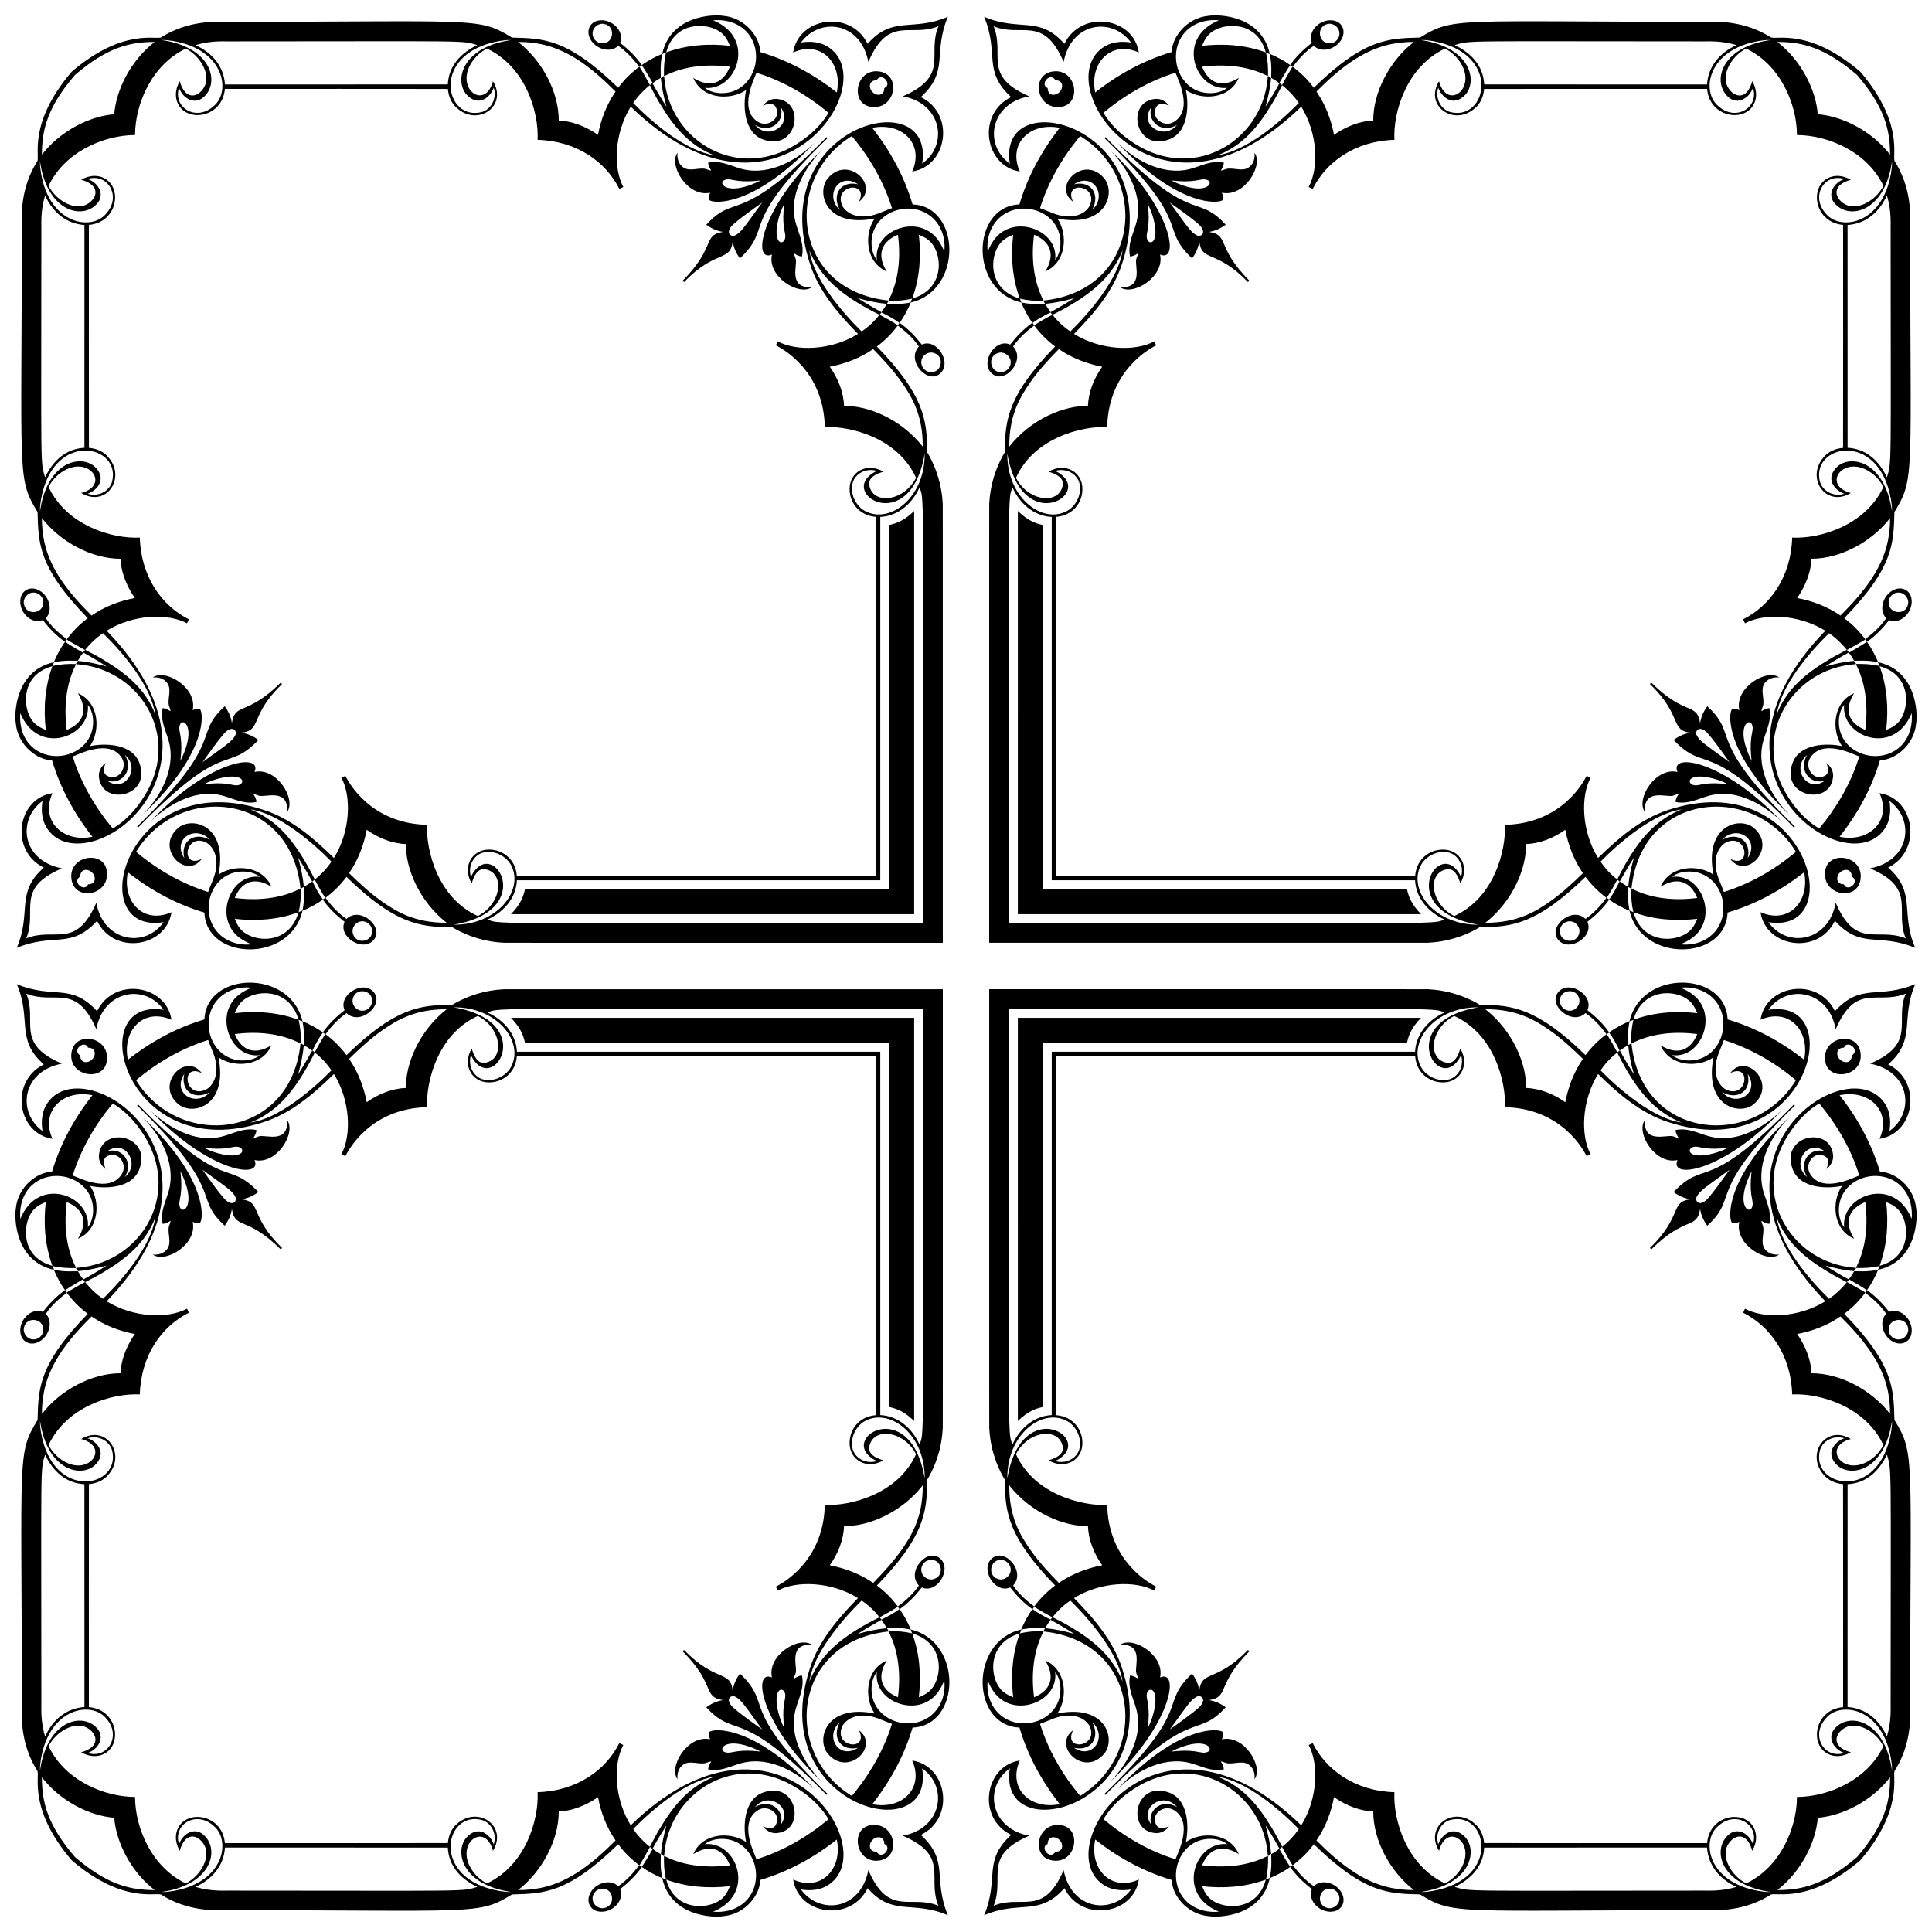 <?xml version="1.0" encoding="utf-8"?>

<!DOCTYPE svg PUBLIC "-//W3C//DTD SVG 1.1//EN" "http://www.w3.org/Graphics/SVG/1.1/DTD/svg11.dtd">
<svg version="1.1" id="Layer_1" xmlns="http://www.w3.org/2000/svg" xmlns:xlink="http://www.w3.org/1999/xlink" x="0px" y="0px"
	 viewBox="0 0 1625.864 1625.864" enable-background="new 0 0 1625.864 1625.864" xml:space="preserve">
<g>
	<path d="M1565.543,1565.543c37.297-43.761,26.361-71.506,29.003-75.47c8.923-14.053,13.136-30.838,12.946-47.417
		c0-220.243,4.358-218.631-13.234-247.709c-0.728-25.73-0.24-46.286-42.247-89.33c8.064-5.931,12.572-11.276,17.348-17.185
		c0.033-0.321,0.062-0.642,0.085-0.957c0,0-6.106-3.698-15.124-8.592c0.446-0.537,0.894-1.065,1.343-1.595
		c-0.003-0.17-0.01-0.511-0.013-0.678c-4.005-2.043-15.926-9.138-19.504-11.593c7.842,2.142,15.809,3.983,23.929,4.661
		c0.993-0.482,1.271-1.723,1.949-2.519c-0.852-0.452-1.848-0.337-2.778-0.445c-48.619-4.597-82.167-54.461-59.576-102.249
		c5.962-12.473,16.904-27.43,31.326-35.843c14.865,17.859,26.828,38.352,33.685,60.624c-3.674,1.105-31.194,15.92-41.504-1.569
		c-4.746-8.087,3.17-19.537,12.409-14.764c4.011,2.08,3.19,6.733,1.376,10.866c3.508-2.545,5.972-6.748,5.7-11.167
		c-1.666-25.37-43.706-17.82-34.49,10.073c5.526,17.689,29.359,17.945,41.975,15.288c-8.629,12.266-8.463,36.401,10.139,44.508
		c-8.985-14.784-4.128-25.344,9.47-30.894c2.269,18.958,0.878,37.753-7.642,54.807c0.013,0.174,0.039,0.527,0.052,0.704
		c6.532,0.161,13.132-0.164,19.5-1.733c-0.403,1.042-0.802,2.087-1.225,3.122c-9.02,2.228-18.172,1.067-20.162,1.382
		c-1.337,2.28-2.588,4.704-4.445,6.607c0.261,0.251,11.545,6.523,15.206,9.359c-0.413,0.531-0.832,1.058-1.258,1.582
		c-0.023,0.157-0.069,0.478-0.095,0.635c6.722,4.91,12.962,10.659,17.66,17.574c-6.645,6.698-2.687,19.755,6.591,23.913
		c6.464,2.952,13.189-0.192,14.577-6.922c2.264-10.871-8.314-22.66-18.737-18.623c-5.31-6.909-11.469-13.218-18.583-18.275
		c3.777-5.33,6.827-11.141,9.378-17.145c32.047-7.04,33.528-42.459,31.948-51.773c-1.762-18.308-18.142-30.681-30.405-30.697
		c-6.994-23.431-18.826-45.323-34.035-64.434c25.018-5.222,44.194,13.599,33.619,36.695c29.783-4.445,36.375-48.303,7.289-62.659
		c24.232-21.185,9.941-37.944,22.789-67.513c-31.299,12.986-45.303-1.588-67.595,22.747c-14.159-29.272-58.209-22.363-62.619,7.243
		c23.558-10.364,41.75,8.825,36.728,33.616c-19.183-15.082-40.993-27.025-64.45-33.911c-1.489-40.405-72.171-42.663-82.523,1.477
		c-6.005,2.558-11.793,5.634-17.149,9.375c-5.035-7.167-11.416-13.28-18.295-18.655c5.719-12.622-15.356-25.656-24.313-15.403
		c-9.674,10.64,11.089,28.962,22.701,17.882c6.961,4.724,12.694,11.039,17.676,17.764c-6.738,4.933-12.684,10.898-17.676,17.587
		c-39.934-38.81-61.195-42.569-88.874-42.201c0,0-17.54-11.826-42.578-13.146c-3.177-0.137,29.13-0.123-370.351-0.113
		c-0.01,399.481-0.024,367.174,0.113,370.351c1.32,25.038,13.146,42.578,13.146,42.578c-0.367,27.679,3.391,48.94,42.201,88.874
		c-6.689,4.992-12.654,10.938-17.587,17.676c-6.725-4.982-13.041-10.715-17.764-17.676c11.079-11.612-7.243-32.375-17.882-22.701
		c-10.253,8.957,2.78,30.031,15.403,24.313c5.375,6.879,11.488,13.26,18.655,18.295c-3.741,5.356-6.817,11.144-9.375,17.149
		c-44.14,10.352-41.883,81.034-1.477,82.523c6.886,23.458,18.829,45.267,33.911,64.45c-24.791,5.022-43.98-13.17-33.616-36.728
		c-29.606,4.41-36.515,48.46-7.243,62.619c-24.335,22.292-9.761,36.296-22.747,67.595c29.569-12.848,46.328,1.443,67.513-22.789
		c14.356,29.086,58.213,22.495,62.659-7.289c-23.096,10.575-41.917-8.601-36.695-33.619c19.111,15.209,41.003,27.041,64.434,34.035
		c0.016,12.264,12.389,28.644,30.697,30.405c9.314,1.579,44.733,0.098,51.773-31.948c6.004-2.552,11.816-5.601,17.145-9.378
		c5.058,7.115,11.367,13.273,18.275,18.583c-4.038,10.424,7.751,21.002,18.623,18.737c6.73-1.388,9.873-8.113,6.922-14.577
		c-4.158-9.277-17.215-13.235-23.913-6.591c-6.915-4.698-12.664-10.938-17.574-17.66c-0.157,0.026-0.478,0.072-0.635,0.095
		c-0.524,0.426-1.052,0.845-1.582,1.258c-2.835-3.661-9.108-14.945-9.359-15.206c-1.903,1.857-4.327,3.109-6.607,4.445
		c-0.315,1.991,0.845,11.142-1.382,20.162c-1.035,0.423-2.08,0.822-3.122,1.225c1.569-6.368,1.893-12.969,1.733-19.5
		c-0.177-0.013-0.531-0.039-0.704-0.052c-17.054,8.52-35.848,9.911-54.807,7.642c5.55-13.598,16.11-18.456,30.894-9.47
		c-8.106-18.602-32.242-18.768-44.508-10.139c2.657-12.617,2.401-36.45-15.288-41.975c-27.893-9.215-35.443,32.825-10.073,34.49
		c4.419,0.272,8.622-2.192,11.167-5.7c-4.132,1.814-8.785,2.635-10.866-1.376c-4.773-9.239,6.676-17.154,14.764-12.409
		c17.489,10.31,2.674,37.83,1.569,41.504c-22.272-6.856-42.765-18.819-60.624-33.685c8.413-14.422,23.37-25.364,35.843-31.326
		c47.788-22.591,97.653,10.957,102.249,59.576c0.108,0.93-0.007,1.926,0.445,2.778c0.796-0.678,2.037-0.957,2.519-1.949
		c-0.678-8.121-2.519-16.087-4.661-23.929c2.455,3.578,9.549,15.499,11.593,19.504c0.167,0.003,0.508,0.01,0.678,0.013
		c0.531-0.449,1.058-0.897,1.595-1.343c4.894,9.018,8.592,15.124,8.592,15.124c0.314-0.023,0.635-0.052,0.957-0.085
		c5.909-4.776,11.254-9.284,17.185-17.348c43.044,42.007,63.599,41.519,89.33,42.247c29.077,17.592,27.466,13.234,247.709,13.234
		c16.579,0.19,33.364-4.023,47.417-12.946C1494.037,1591.904,1521.782,1602.84,1565.543,1565.543z M60.321,1565.543
		c43.761,37.297,71.506,26.361,75.47,29.003c14.053,8.923,30.838,13.136,47.417,12.946c220.243,0,218.631,4.358,247.709-13.234
		c25.73-0.728,46.286-0.24,89.33-42.247c5.931,8.064,11.276,12.572,17.185,17.348c0.321,0.033,0.642,0.062,0.956,0.085
		c0,0,3.698-6.106,8.592-15.124c0.537,0.446,1.065,0.894,1.595,1.343c0.17-0.003,0.511-0.01,0.678-0.013
		c2.043-4.005,9.138-15.926,11.593-19.504c-2.142,7.842-3.983,15.809-4.661,23.929c0.482,0.993,1.723,1.271,2.519,1.949
		c0.452-0.852,0.337-1.848,0.445-2.778c4.597-48.619,54.461-82.167,102.249-59.576c12.473,5.962,27.43,16.904,35.843,31.326
		c-17.859,14.865-38.352,26.828-60.624,33.685c-1.105-3.674-15.92-31.194,1.569-41.504c8.088-4.746,19.537,3.17,14.764,12.409
		c-2.08,4.011-6.733,3.19-10.866,1.376c2.545,3.508,6.748,5.972,11.167,5.7c25.37-1.666,17.82-43.706-10.073-34.49
		c-17.689,5.526-17.945,29.359-15.288,41.975c-12.266-8.629-36.401-8.463-44.508,10.139c14.784-8.985,25.344-4.128,30.894,9.47
		c-18.958,2.269-37.753,0.878-54.807-7.642c-0.174,0.013-0.527,0.039-0.704,0.052c-0.161,6.532,0.164,13.132,1.733,19.5
		c-1.042-0.403-2.087-0.802-3.122-1.225c-2.227-9.02-1.067-18.172-1.382-20.162c-2.28-1.337-4.704-2.588-6.607-4.445
		c-0.251,0.261-6.523,11.545-9.359,15.206c-0.531-0.413-1.058-0.832-1.582-1.258c-0.157-0.023-0.478-0.069-0.635-0.095
		c-4.91,6.722-10.659,12.962-17.574,17.66c-6.698-6.645-19.755-2.687-23.913,6.591c-2.952,6.464,0.192,13.189,6.922,14.577
		c10.871,2.264,22.66-8.314,18.623-18.737c6.909-5.31,13.218-11.469,18.275-18.583c5.33,3.777,11.141,6.827,17.145,9.378
		c7.04,32.047,42.459,33.528,51.773,31.948c18.307-1.762,30.681-18.142,30.697-30.405c23.431-6.994,45.323-18.826,64.434-34.035
		c5.222,25.018-13.599,44.194-36.695,33.619c4.445,29.783,48.303,36.375,62.659,7.289c21.185,24.232,37.944,9.941,67.513,22.789
		c-12.986-31.299,1.588-45.303-22.747-67.595c29.272-14.159,22.363-58.209-7.243-62.619c10.364,23.558-8.825,41.75-33.616,36.728
		c15.082-19.183,27.025-40.993,33.911-64.45c40.405-1.489,42.663-72.171-1.477-82.523c-2.558-6.005-5.634-11.793-9.375-17.149
		c7.167-5.035,13.28-11.416,18.655-18.295c12.622,5.719,25.655-15.356,15.403-24.313c-10.64-9.674-28.962,11.089-17.882,22.701
		c-4.724,6.961-11.039,12.694-17.764,17.676c-4.933-6.738-10.898-12.684-17.587-17.676c38.81-39.934,42.569-61.195,42.201-88.874
		c0,0,11.826-17.54,13.146-42.578c0.137-3.177,0.123,29.13,0.113-370.351c-399.481-0.01-367.174-0.024-370.351,0.113
		c-25.038,1.32-42.578,13.146-42.578,13.146c-27.679-0.367-48.94,3.391-88.874,42.201c-4.992-6.689-10.938-12.654-17.676-17.587
		c4.982-6.725,10.715-13.041,17.676-17.764c11.612,11.079,32.375-7.243,22.701-17.882c-8.957-10.253-30.031,2.78-24.313,15.403
		c-6.879,5.375-13.26,11.488-18.295,18.655c-5.356-3.741-11.144-6.817-17.149-9.375c-10.352-44.14-81.034-41.883-82.523-1.477
		c-23.458,6.886-45.268,18.829-64.45,33.911c-5.022-24.791,13.17-43.98,36.728-33.616c-4.41-29.606-48.46-36.515-62.619-7.243
		c-22.292-24.335-36.296-9.761-67.595-22.747c12.848,29.569-1.443,46.328,22.789,67.513c-29.086,14.356-22.495,58.213,7.289,62.659
		c-10.575-23.096,8.601-41.917,33.619-36.695c-15.209,19.111-27.041,41.003-34.035,64.434
		c-12.264,0.016-28.644,12.389-30.405,30.697c-1.579,9.314-0.098,44.733,31.948,51.773c2.552,6.004,5.601,11.816,9.378,17.145
		c-7.115,5.058-13.273,11.367-18.583,18.275c-10.424-4.038-21.002,7.751-18.737,18.623c1.388,6.73,8.113,9.873,14.577,6.922
		c9.277-4.158,13.235-17.215,6.591-23.913c4.697-6.915,10.938-12.664,17.66-17.574c-0.026-0.157-0.072-0.478-0.095-0.635
		c-0.426-0.524-0.845-1.052-1.258-1.582c3.661-2.835,14.945-9.108,15.206-9.359c-1.857-1.903-3.109-4.327-4.445-6.607
		c-1.991-0.315-11.143,0.845-20.162-1.382c-0.423-1.035-0.822-2.08-1.225-3.122c6.368,1.569,12.969,1.893,19.501,1.733
		c0.013-0.177,0.039-0.531,0.052-0.704c-8.52-17.054-9.912-35.848-7.642-54.807c13.598,5.55,18.456,16.11,9.47,30.894
		c18.602-8.106,18.768-32.242,10.138-44.508c12.617,2.657,36.45,2.401,41.975-15.288c9.216-27.893-32.825-35.443-34.49-10.073
		c-0.272,4.419,2.192,8.622,5.7,11.167c-1.814-4.132-2.635-8.785,1.376-10.866c9.239-4.773,17.154,6.676,12.409,14.764
		c-10.31,17.489-37.83,2.674-41.504,1.569c6.856-22.272,18.819-42.765,33.685-60.624c14.422,8.413,25.364,23.37,31.326,35.843
		c22.591,47.788-10.957,97.653-59.576,102.249c-0.93,0.108-1.926-0.007-2.778,0.445c0.678,0.796,0.957,2.037,1.949,2.519
		c8.121-0.678,16.087-2.519,23.929-4.661c-3.578,2.455-15.499,9.549-19.504,11.593c-0.003,0.167-0.01,0.508-0.013,0.678
		c0.449,0.531,0.898,1.058,1.343,1.595c-9.018,4.894-15.124,8.592-15.124,8.592c0.023,0.314,0.052,0.635,0.085,0.957
		c4.776,5.909,9.284,11.254,17.348,17.185c-42.007,43.044-41.519,63.599-42.247,89.33c-17.592,29.077-13.234,27.466-13.234,247.709
		c-0.19,16.579,4.023,33.364,12.946,47.417C33.96,1494.037,23.024,1521.782,60.321,1565.543z M60.321,60.321
		c-37.297,43.761-26.361,71.506-29.003,75.47c-8.923,14.053-13.136,30.838-12.946,47.417c0,220.243-4.358,218.631,13.234,247.709
		c0.728,25.73,0.24,46.286,42.247,89.33c-8.064,5.931-12.572,11.276-17.348,17.185c-0.033,0.321-0.062,0.642-0.085,0.956
		c0,0,6.106,3.698,15.124,8.592c-0.445,0.537-0.894,1.065-1.343,1.595c0.003,0.17,0.01,0.511,0.013,0.678
		c4.005,2.043,15.926,9.138,19.504,11.593c-7.842-2.142-15.809-3.983-23.929-4.661c-0.993,0.482-1.271,1.723-1.949,2.519
		c0.852,0.452,1.848,0.337,2.778,0.445c48.619,4.597,82.167,54.461,59.576,102.249c-5.962,12.473-16.904,27.43-31.326,35.843
		c-14.865-17.859-26.828-38.352-33.685-60.624c3.674-1.105,31.194-15.92,41.504,1.569c4.746,8.088-3.17,19.537-12.409,14.764
		c-4.011-2.08-3.19-6.733-1.376-10.866c-3.508,2.545-5.972,6.748-5.7,11.167c1.666,25.37,43.706,17.82,34.49-10.073
		c-5.525-17.689-29.358-17.945-41.975-15.288c8.629-12.266,8.463-36.401-10.138-44.508c8.985,14.784,4.128,25.344-9.47,30.894
		c-2.269-18.958-0.878-37.753,7.642-54.807c-0.013-0.174-0.039-0.527-0.052-0.704c-6.532-0.161-13.133,0.164-19.501,1.733
		c0.403-1.042,0.803-2.087,1.225-3.122c9.02-2.227,18.172-1.067,20.162-1.382c1.337-2.28,2.588-4.704,4.445-6.607
		c-0.261-0.251-11.545-6.523-15.206-9.359c0.413-0.531,0.832-1.058,1.258-1.582c0.023-0.157,0.069-0.478,0.095-0.635
		c-6.722-4.91-12.962-10.659-17.66-17.574c6.645-6.698,2.686-19.755-6.591-23.913c-6.464-2.952-13.189,0.192-14.577,6.922
		c-2.264,10.871,8.314,22.66,18.737,18.623c5.31,6.909,11.468,13.218,18.583,18.275c-3.777,5.33-6.827,11.141-9.378,17.145
		c-32.047,7.04-33.528,42.459-31.948,51.773c1.762,18.307,18.142,30.681,30.405,30.697c6.994,23.431,18.826,45.323,34.035,64.434
		c-25.018,5.222-44.194-13.599-33.619-36.695c-29.783,4.445-36.375,48.303-7.289,62.659c-24.232,21.185-9.941,37.944-22.789,67.513
		c31.299-12.986,45.303,1.588,67.595-22.747c14.159,29.272,58.209,22.363,62.619-7.243c-23.558,10.364-41.75-8.825-36.728-33.616
		c19.183,15.082,40.993,27.025,64.45,33.911c1.488,40.405,72.171,42.663,82.523-1.477c6.005-2.558,11.793-5.634,17.149-9.375
		c5.035,7.167,11.416,13.28,18.295,18.655c-5.719,12.622,15.356,25.655,24.313,15.403c9.674-10.64-11.088-28.962-22.701-17.882
		c-6.961-4.724-12.694-11.039-17.676-17.764c6.738-4.933,12.684-10.898,17.676-17.587c39.934,38.81,61.195,42.569,88.874,42.201
		c0,0,17.541,11.826,42.578,13.146c3.177,0.137-29.13,0.123,370.351,0.113c0.01-399.481,0.024-367.174-0.113-370.351
		c-1.32-25.038-13.146-42.578-13.146-42.578c0.367-27.679-3.391-48.94-42.201-88.874c6.689-4.992,12.654-10.938,17.587-17.676
		c6.725,4.982,13.041,10.715,17.764,17.676c-11.079,11.612,7.242,32.375,17.882,22.701c10.253-8.957-2.78-30.031-15.403-24.313
		c-5.375-6.879-11.488-13.26-18.655-18.295c3.741-5.356,6.817-11.144,9.375-17.149c44.14-10.352,41.882-81.034,1.477-82.523
		c-6.886-23.458-18.829-45.268-33.911-64.45c24.791-5.022,43.98,13.17,33.616,36.728c29.606-4.41,36.515-48.46,7.243-62.619
		c24.335-22.292,9.761-36.296,22.747-67.595c-29.569,12.848-46.328-1.443-67.513,22.789c-14.356-29.086-58.213-22.495-62.659,7.289
		c23.096-10.575,41.917,8.601,36.695,33.619c-19.111-15.209-41.003-27.041-64.434-34.035c-0.016-12.264-12.389-28.644-30.697-30.405
		c-9.314-1.579-44.733-0.098-51.773,31.948c-6.004,2.552-11.816,5.601-17.145,9.378c-5.058-7.115-11.367-13.273-18.275-18.583
		c4.038-10.424-7.751-21.002-18.623-18.737c-6.73,1.388-9.873,8.113-6.922,14.577c4.158,9.277,17.215,13.235,23.913,6.591
		c6.915,4.697,12.664,10.938,17.574,17.66c0.157-0.026,0.478-0.072,0.635-0.095c0.524-0.426,1.052-0.845,1.582-1.258
		c2.835,3.661,9.108,14.945,9.359,15.206c1.903-1.857,4.327-3.109,6.607-4.445c0.315-1.991-0.845-11.143,1.382-20.162
		c1.035-0.423,2.08-0.822,3.122-1.225c-1.569,6.368-1.893,12.969-1.733,19.501c0.177,0.013,0.531,0.039,0.704,0.052
		c17.054-8.52,35.848-9.912,54.807-7.642c-5.55,13.598-16.11,18.456-30.894,9.47c8.106,18.602,32.242,18.768,44.508,10.138
		c-2.657,12.617-2.401,36.45,15.288,41.975c27.893,9.216,35.443-32.825,10.073-34.49c-4.419-0.272-8.622,2.192-11.167,5.7
		c4.132-1.814,8.785-2.635,10.866,1.376c4.773,9.239-6.676,17.154-14.764,12.409c-17.489-10.31-2.674-37.83-1.569-41.504
		c22.272,6.856,42.765,18.819,60.624,33.685c-8.413,14.422-23.37,25.364-35.843,31.326c-47.788,22.591-97.653-10.957-102.249-59.576
		c-0.108-0.93,0.007-1.926-0.445-2.778c-0.796,0.678-2.038,0.957-2.519,1.949c0.678,8.121,2.519,16.087,4.661,23.929
		c-2.455-3.578-9.549-15.499-11.593-19.504c-0.167-0.003-0.508-0.01-0.678-0.013c-0.531,0.449-1.058,0.898-1.595,1.343
		c-4.894-9.018-8.592-15.124-8.592-15.124c-0.314,0.023-0.635,0.052-0.956,0.085c-5.909,4.776-11.254,9.284-17.185,17.348
		c-43.044-42.007-63.599-41.519-89.33-42.247c-29.077-17.592-27.466-13.234-247.709-13.234c-16.579-0.19-33.363,4.023-47.417,12.946
		C131.827,33.96,104.082,23.024,60.321,60.321z M1565.543,60.321c-43.761-37.297-71.506-26.361-75.47-29.003
		c-14.053-8.923-30.838-13.136-47.417-12.946c-220.243,0-218.631-4.358-247.709,13.234c-25.73,0.728-46.286,0.24-89.33,42.247
		c-5.931-8.064-11.276-12.572-17.185-17.348c-0.321-0.033-0.642-0.062-0.957-0.085c0,0-3.698,6.106-8.592,15.124
		c-0.537-0.445-1.065-0.894-1.595-1.343c-0.17,0.003-0.511,0.01-0.678,0.013c-2.043,4.005-9.138,15.926-11.593,19.504
		c2.142-7.842,3.983-15.809,4.661-23.929c-0.482-0.993-1.723-1.271-2.519-1.949c-0.452,0.852-0.337,1.848-0.445,2.778
		c-4.597,48.619-54.461,82.167-102.249,59.576c-12.473-5.962-27.43-16.904-35.843-31.326c17.859-14.865,38.352-26.828,60.624-33.685
		c1.105,3.674,15.92,31.194-1.569,41.504c-8.087,4.746-19.537-3.17-14.764-12.409c2.08-4.011,6.733-3.19,10.866-1.376
		c-2.545-3.508-6.748-5.972-11.167-5.7c-25.37,1.666-17.82,43.706,10.073,34.49c17.689-5.525,17.945-29.358,15.288-41.975
		c12.266,8.629,36.401,8.463,44.508-10.138c-14.784,8.985-25.344,4.128-30.894-9.47c18.958-2.269,37.753-0.878,54.807,7.642
		c0.174-0.013,0.527-0.039,0.704-0.052c0.161-6.532-0.164-13.133-1.733-19.501c1.042,0.403,2.087,0.803,3.122,1.225
		c2.228,9.02,1.067,18.172,1.382,20.162c2.28,1.337,4.704,2.588,6.607,4.445c0.251-0.261,6.523-11.545,9.359-15.206
		c0.531,0.413,1.058,0.832,1.582,1.258c0.157,0.023,0.478,0.069,0.635,0.095c4.91-6.722,10.659-12.962,17.574-17.66
		c6.698,6.645,19.755,2.686,23.913-6.591c2.952-6.464-0.192-13.189-6.922-14.577c-10.871-2.264-22.66,8.314-18.623,18.737
		c-6.909,5.31-13.218,11.468-18.275,18.583c-5.33-3.777-11.141-6.827-17.145-9.378c-7.04-32.047-42.459-33.528-51.773-31.948
		c-18.308,1.762-30.681,18.142-30.697,30.405c-23.431,6.994-45.323,18.826-64.434,34.035c-5.222-25.018,13.599-44.194,36.695-33.619
		c-4.445-29.783-48.303-36.375-62.659-7.289c-21.185-24.232-37.944-9.941-67.513-22.789c12.986,31.299-1.588,45.303,22.747,67.595
		c-29.272,14.159-22.363,58.209,7.243,62.619c-10.364-23.558,8.825-41.75,33.616-36.728c-15.082,19.183-27.025,40.993-33.911,64.45
		c-40.405,1.488-42.663,72.171,1.477,82.523c2.558,6.005,5.634,11.793,9.375,17.149c-7.167,5.035-13.28,11.416-18.655,18.295
		c-12.622-5.719-25.656,15.356-15.403,24.313c10.64,9.674,28.962-11.088,17.882-22.701c4.724-6.961,11.039-12.694,17.764-17.676
		c4.933,6.738,10.898,12.684,17.587,17.676c-38.81,39.934-42.569,61.195-42.201,88.874c0,0-11.826,17.541-13.146,42.578
		c-0.137,3.177-0.123-29.13-0.113,370.351c399.481,0.01,367.174,0.024,370.351-0.113c25.038-1.32,42.578-13.146,42.578-13.146
		c27.679,0.367,48.94-3.391,88.874-42.201c4.992,6.689,10.938,12.654,17.676,17.587c-4.982,6.725-10.715,13.041-17.676,17.764
		c-11.612-11.079-32.375,7.242-22.701,17.882c8.957,10.253,30.031-2.78,24.313-15.403c6.879-5.375,13.26-11.488,18.295-18.655
		c5.356,3.741,11.144,6.817,17.149,9.375c10.352,44.14,81.034,41.882,82.523,1.477c23.458-6.886,45.267-18.829,64.45-33.911
		c5.022,24.791-13.17,43.98-36.728,33.616c4.41,29.606,48.46,36.515,62.619,7.243c22.292,24.335,36.296,9.761,67.595,22.747
		c-12.848-29.569,1.443-46.328-22.789-67.513c29.086-14.356,22.495-58.213-7.289-62.659c10.575,23.096-8.601,41.917-33.619,36.695
		c15.209-19.111,27.041-41.003,34.035-64.434c12.264-0.016,28.644-12.389,30.405-30.697c1.579-9.314,0.098-44.733-31.948-51.773
		c-2.552-6.004-5.601-11.816-9.378-17.145c7.115-5.058,13.273-11.367,18.583-18.275c10.424,4.038,21.002-7.751,18.737-18.623
		c-1.388-6.73-8.113-9.873-14.577-6.922c-9.277,4.158-13.235,17.215-6.591,23.913c-4.698,6.915-10.938,12.664-17.66,17.574
		c0.026,0.157,0.072,0.478,0.095,0.635c0.426,0.524,0.845,1.052,1.258,1.582c-3.661,2.835-14.945,9.108-15.206,9.359
		c1.857,1.903,3.109,4.327,4.445,6.607c1.991,0.315,11.142-0.845,20.162,1.382c0.423,1.035,0.822,2.08,1.225,3.122
		c-6.368-1.569-12.969-1.893-19.5-1.733c-0.013,0.177-0.039,0.531-0.052,0.704c8.52,17.054,9.911,35.848,7.642,54.807
		c-13.598-5.55-18.456-16.11-9.47-30.894c-18.602,8.106-18.768,32.242-10.139,44.508c-12.617-2.657-36.45-2.401-41.975,15.288
		c-9.215,27.893,32.825,35.443,34.49,10.073c0.272-4.419-2.192-8.622-5.7-11.167c1.814,4.132,2.635,8.785-1.376,10.866
		c-9.239,4.773-17.154-6.676-12.409-14.764c10.31-17.489,37.83-2.674,41.504-1.569c-6.856,22.272-18.819,42.765-33.685,60.624
		c-14.422-8.413-25.364-23.37-31.326-35.843c-22.591-47.788,10.957-97.653,59.576-102.249c0.93-0.108,1.926,0.007,2.778-0.445
		c-0.678-0.796-0.957-2.038-1.949-2.519c-8.121,0.678-16.087,2.519-23.929,4.661c3.578-2.455,15.499-9.549,19.504-11.593
		c0.003-0.167,0.01-0.508,0.013-0.678c-0.449-0.531-0.897-1.058-1.343-1.595c9.018-4.894,15.124-8.592,15.124-8.592
		c-0.023-0.314-0.052-0.635-0.085-0.956c-4.776-5.909-9.284-11.254-17.348-17.185c42.007-43.044,41.519-63.599,42.247-89.33
		c17.592-29.077,13.234-27.466,13.234-247.709c0.19-16.579-4.023-33.363-12.946-47.417
		C1591.904,131.827,1602.84,104.082,1565.543,60.321z M965.907,100.007c-0.455-3.702,1.107-7.354,3.286-10.266
		c-4.565,11.075,7.188,23.561,21.423,15.337C981.228,116.032,967.18,109.24,965.907,100.007z M100.007,659.957
		c-3.702,0.455-7.354-1.107-10.266-3.286c11.075,4.565,23.561-7.188,15.337-21.423C116.032,644.636,109.24,658.684,100.007,659.957z
		 M659.957,1525.857c0.455,3.702-1.107,7.354-3.286,10.266c4.565-11.075-7.188-23.561-21.423-15.337
		C644.636,1509.832,658.684,1516.625,659.957,1525.857z M1525.857,965.907c3.702-0.455,7.354,1.107,10.266,3.286
		c-11.075-4.565-23.561,7.188-15.337,21.423C1509.832,981.228,1516.625,967.18,1525.857,965.907z M1520.786,635.248
		c-8.224,14.236,4.262,25.988,15.337,21.423c-2.912,2.178-6.565,3.741-10.266,3.286
		C1516.625,658.684,1509.832,644.636,1520.786,635.248z M635.248,105.078c14.236,8.224,25.988-4.262,21.423-15.337
		c2.178,2.912,3.741,6.565,3.286,10.266C658.684,109.24,644.636,116.032,635.248,105.078z M105.078,990.616
		c8.224-14.236-4.262-25.988-15.337-21.423c2.912-2.178,6.565-3.741,10.266-3.286C109.24,967.18,116.032,981.228,105.078,990.616z
		 M990.616,1520.786c-14.236-8.224-25.988,4.262-21.423,15.337c-2.178-2.912-3.741-6.565-3.286-10.266
		C967.18,1516.625,981.228,1509.832,990.616,1520.786z M1117.132,20.219c4.697-1.251,9.857,2.585,10.021,7.433
		c0.514,4.563-3.567,8.92-8.134,8.799C1109.379,36.781,1107.514,22.213,1117.132,20.219z M20.219,508.732
		c-1.251-4.697,2.585-9.857,7.433-10.021c4.563-0.514,8.92,3.567,8.799,8.134C36.781,516.486,22.213,518.35,20.219,508.732z
		 M508.732,1605.645c-4.697,1.251-9.857-2.585-10.021-7.433c-0.514-4.563,3.567-8.92,8.134-8.799
		C516.486,1589.083,518.35,1603.651,508.732,1605.645z M1605.645,1117.132c1.251,4.697-2.585,9.857-7.433,10.021
		c-4.563,0.514-8.92-3.567-8.799-8.134C1589.083,1109.379,1603.651,1107.514,1605.645,1117.132z M1589.413,506.845
		c-0.121-4.566,4.235-8.648,8.799-8.134c4.848,0.164,8.684,5.323,7.433,10.021C1603.651,518.35,1589.083,516.486,1589.413,506.845z
		 M506.845,36.451c-4.566,0.121-8.648-4.236-8.134-8.799c0.164-4.848,5.323-8.684,10.021-7.433
		C518.35,22.213,516.486,36.781,506.845,36.451z M36.451,1119.019c0.121,4.567-4.236,8.648-8.799,8.134
		c-4.848-0.164-8.684-5.323-7.433-10.021C22.213,1107.514,36.781,1109.379,36.451,1119.019z M1119.019,1589.413
		c4.567-0.121,8.648,4.235,8.134,8.799c-0.164,4.848-5.323,8.684-10.021,7.433
		C1107.514,1603.651,1109.379,1589.083,1119.019,1589.413z M1065.212,44.077c-17.05-6.293-35.643-7.619-53.608-5.539
		c1.798-4.629,4.426-9.224,8.677-12.002C1031.307,18.906,1058.181,17.795,1065.212,44.077z M44.077,560.653
		c-6.293,17.05-7.619,35.643-5.539,53.608c-4.629-1.798-9.224-4.426-12.002-8.677C18.906,594.557,17.795,567.683,44.077,560.653z
		 M560.653,1581.787c17.05,6.293,35.643,7.619,53.608,5.539c-1.798,4.629-4.426,9.224-8.677,12.002
		C594.557,1606.958,567.683,1608.069,560.653,1581.787z M1581.787,1065.212c6.293-17.05,7.619-35.643,5.539-53.608
		c4.629,1.798,9.224,4.426,12.002,8.677C1606.958,1031.307,1608.069,1058.181,1581.787,1065.212z M1599.329,605.583
		c-2.778,4.252-7.374,6.879-12.002,8.677c2.08-17.964,0.753-36.557-5.539-53.608
		C1608.069,567.683,1606.958,594.557,1599.329,605.583z M605.583,26.535c4.252,2.778,6.879,7.374,8.677,12.002
		c-17.964-2.08-36.557-0.753-53.608,5.539C567.683,17.795,594.557,18.906,605.583,26.535z M26.535,1020.281
		c2.778-4.252,7.374-6.879,12.002-8.677c-2.08,17.964-0.753,36.557,5.539,53.608C17.795,1058.181,18.906,1031.307,26.535,1020.281z
		 M1020.281,1599.329c-4.252-2.778-6.879-7.374-8.677-12.002c17.964,2.08,36.557,0.753,53.608-5.539
		C1058.181,1608.069,1031.307,1606.958,1020.281,1599.329z M1000.984,23.606c6.948-5.421,16.143-7.308,24.797-6.493
		c-36.845,14.811-19.928,59.661,6.932,56.808c-7.276,5.953-22.79,6.686-32.839-2.476C986.285,59.184,985.67,35.492,1000.984,23.606z
		 M23.606,624.88c-5.421-6.948-7.308-16.143-6.493-24.797c14.811,36.845,59.661,19.928,56.808-6.931
		c5.953,7.276,6.686,22.79-2.476,32.839C59.184,639.58,35.492,640.194,23.606,624.88z M624.88,1602.258
		c-6.948,5.421-16.143,7.308-24.797,6.493c36.845-14.811,19.928-59.661-6.931-56.808c7.276-5.953,22.79-6.686,32.839,2.476
		C639.58,1566.68,640.194,1590.372,624.88,1602.258z M1602.258,1000.984c5.421,6.948,7.308,16.143,6.493,24.797
		c-14.811-36.845-59.661-19.928-56.808,6.932c-5.953-7.276-6.686-22.79,2.476-32.839
		C1566.68,986.285,1590.372,985.67,1602.258,1000.984z M1554.419,625.991c-9.163-10.05-8.429-25.563-2.476-32.839
		c-2.853,26.86,41.997,43.776,56.808,6.931c0.816,8.655-1.071,17.85-6.493,24.797C1590.372,640.194,1566.68,639.58,1554.419,625.991
		z M625.991,71.446c-10.05,9.163-25.563,8.429-32.839,2.476c26.86,2.853,43.776-41.997,6.931-56.808
		c8.655-0.816,17.85,1.071,24.797,6.493C640.194,35.492,639.58,59.184,625.991,71.446z M71.446,999.874
		c9.163,10.05,8.429,25.563,2.476,32.839c2.853-26.86-41.997-43.776-56.808-6.932c-0.816-8.654,1.071-17.85,6.493-24.797
		C35.492,985.67,59.184,986.285,71.446,999.874z M999.874,1554.419c10.05-9.163,25.563-8.429,32.839-2.476
		c-26.86-2.853-43.776,41.997-6.932,56.808c-8.654,0.816-17.85-1.071-24.797-6.493
		C985.67,1590.372,986.285,1566.68,999.874,1554.419z M842.566,313.147c-9.457,0.57-11.888-13.511-2.519-16.104
		c4.72-1.576,10.079,2.185,10.463,7.079C851.086,308.678,847.155,313.143,842.566,313.147z M313.147,783.299
		c0.57,9.457-13.511,11.887-16.104,2.519c-1.576-4.72,2.185-10.079,7.079-10.463C308.678,774.778,313.143,778.709,313.147,783.299z
		 M783.299,1312.718c9.457-0.57,11.887,13.511,2.519,16.104c-4.72,1.576-10.079-2.185-10.463-7.079
		C774.778,1317.186,778.709,1312.721,783.299,1312.718z M1312.718,842.566c-0.57-9.457,13.511-11.888,16.104-2.519
		c1.576,4.72-2.185,10.079-7.079,10.463C1317.186,851.086,1312.721,847.155,1312.718,842.566z M1321.742,775.355
		c4.894,0.383,8.655,5.742,7.079,10.463c-2.592,9.368-16.673,6.938-16.104-2.519
		C1312.721,778.709,1317.186,774.778,1321.742,775.355z M775.355,304.122c0.383-4.894,5.742-8.655,10.463-7.079
		c9.368,2.592,6.938,16.673-2.519,16.104C778.709,313.143,774.778,308.678,775.355,304.122z M304.122,850.509
		c-4.894-0.383-8.655-5.742-7.079-10.463c2.592-9.368,16.673-6.938,16.104,2.519C313.143,847.155,308.678,851.086,304.122,850.509z
		 M850.509,1321.742c-0.383,4.894-5.742,8.655-10.463,7.079c-9.368-2.592-6.938-16.673,2.519-16.104
		C847.155,1312.721,851.086,1317.186,850.509,1321.742z M1529.747,96.117c-1.609-20.779-14.132-45.514-34.06-60.852
		c21.067-0.021,40.231,4.725,67.097,27.815c23.089,26.866,27.836,46.03,27.815,67.097
		C1575.261,110.248,1550.526,97.726,1529.747,96.117z M1529.747,1529.747c20.779-1.609,45.514-14.132,60.852-34.06
		c0.021,21.067-4.725,40.231-27.815,67.097c-26.866,23.089-46.03,27.836-67.097,27.815
		C1515.616,1575.261,1528.138,1550.526,1529.747,1529.747z M96.117,1529.747c1.609,20.779,14.132,45.514,34.06,60.852
		c-21.067,0.021-40.231-4.725-67.097-27.815c-23.089-26.866-27.835-46.03-27.815-67.097
		C50.603,1515.616,75.338,1528.138,96.117,1529.747z M96.117,96.117c-20.779,1.609-45.514,14.132-60.852,34.06
		C35.244,109.11,39.99,89.946,63.08,63.08c26.866-23.089,46.03-27.835,67.097-27.815C110.248,50.603,97.726,75.338,96.117,96.117z
		 M1489.847,33.699c-43.376,6.126-49.677,37.405-34.11,48.999c7.24,5.212,16.536-0.217,19.481-8.93
		c5.337,16.796-14.533,28.9-29.256,15.425c-14.45-11.848-9.363-47.409,34.399-54.738
		C1483.495,33.984,1486.663,33.493,1489.847,33.699z M33.699,136.017c6.126,43.376,37.405,49.677,48.999,34.11
		c5.212-7.24-0.217-16.536-8.93-19.481c16.796-5.337,28.9,14.533,15.425,29.256c-11.848,14.45-47.409,9.363-54.738-34.399
		C33.984,142.369,33.493,139.201,33.699,136.017z M136.017,1592.165c43.376-6.126,49.677-37.405,34.11-48.999
		c-7.24-5.212-16.536,0.217-19.481,8.93c-5.337-16.796,14.533-28.9,29.256-15.425c14.45,11.848,9.363,47.409-34.399,54.738
		C142.369,1591.88,139.201,1592.371,136.017,1592.165z M1592.165,1489.847c-6.126-43.376-37.405-49.677-48.999-34.11
		c-5.212,7.24,0.217,16.536,8.93,19.481c-16.796,5.337-28.9-14.533-15.425-29.256c11.848-14.45,47.409-9.363,54.738,34.399
		C1591.88,1483.495,1592.371,1486.663,1592.165,1489.847z M1591.408,145.504c-7.328,43.762-42.89,48.849-54.738,34.399
		c-13.475-14.723-1.371-34.593,15.425-29.256c-8.713,2.945-14.142,12.241-8.93,19.481c11.594,15.566,42.873,9.266,48.999-34.11
		C1592.371,139.201,1591.88,142.369,1591.408,145.504z M145.504,34.456c43.762,7.329,48.849,42.89,34.399,54.738
		c-14.723,13.475-34.593,1.371-29.256-15.425c2.945,8.713,12.241,14.142,19.481,8.93c15.566-11.594,9.266-42.873-34.11-48.999
		C139.201,33.493,142.369,33.984,145.504,34.456z M34.456,1480.36c7.329-43.762,42.89-48.849,54.738-34.399
		c13.475,14.723,1.371,34.593-15.425,29.256c8.713-2.945,14.142-12.241,8.93-19.481c-11.594-15.567-42.873-9.266-48.999,34.11
		C33.493,1486.663,33.984,1483.495,34.456,1480.36z M1480.36,1591.408c-43.762-7.328-48.849-42.89-34.399-54.738
		c14.723-13.475,34.593-1.371,29.256,15.425c-2.945-8.713-12.241-14.142-19.481-8.93c-15.567,11.594-9.266,42.873,34.11,48.999
		C1486.663,1592.371,1483.495,1591.88,1480.36,1591.408z M1435.443,34.803c8.73-0.229,17.574,0.554,25.941,3.161
		c-13.56,6.11-23.808,17.298-24.837,33.088c-62.511-0.039-125.022,0.01-187.533-0.023c-0.802-15.606-10.718-26.293-24.814-33.128
		C1238.266,33.784,1227.464,34.781,1435.443,34.803z M34.803,190.421c-0.229-8.73,0.554-17.574,3.161-25.941
		c6.11,13.56,17.298,23.808,33.088,24.837c-0.039,62.511,0.01,125.022-0.023,187.533c-15.606,0.802-26.293,10.717-33.128,24.814
		C33.784,387.598,34.781,398.4,34.803,190.421z M190.421,1591.061c-8.73,0.229-17.574-0.554-25.941-3.161
		c13.56-6.11,23.808-17.298,24.837-33.088c62.511,0.039,125.022-0.01,187.533,0.023c0.802,15.606,10.717,26.293,24.814,33.128
		C387.598,1592.08,398.4,1591.083,190.421,1591.061z M1591.061,1435.443c0.229,8.73-0.554,17.574-3.161,25.941
		c-6.11-13.56-17.298-23.808-33.088-24.837c0.039-62.511-0.01-125.022,0.023-187.533c15.606-0.802,26.293-10.718,33.128-24.814
		C1592.08,1238.266,1591.083,1227.464,1591.061,1435.443z M1587.962,401.664c-6.835-14.096-17.522-24.012-33.128-24.814
		c-0.033-62.511,0.016-125.022-0.023-187.533c15.79-1.029,26.978-11.277,33.088-24.837c2.608,8.366,3.39,17.211,3.161,25.941
		C1591.083,398.4,1592.08,387.598,1587.962,401.664z M401.664,37.902c-14.096,6.835-24.012,17.522-24.814,33.128
		c-62.511,0.033-125.022-0.016-187.533,0.023c-1.029-15.79-11.277-26.978-24.837-33.088c8.366-2.607,17.211-3.39,25.941-3.161
		C398.4,34.781,387.598,33.784,401.664,37.902z M37.902,1224.2c6.835,14.096,17.522,24.012,33.128,24.814
		c0.033,62.511-0.016,125.022,0.023,187.533c-15.79,1.029-26.978,11.277-33.088,24.837c-2.607-8.366-3.39-17.211-3.161-25.941
		C34.781,1227.464,33.784,1238.266,37.902,1224.2z M1224.2,1587.962c14.096-6.835,24.012-17.522,24.814-33.128
		c62.511-0.033,125.022,0.016,187.533-0.023c1.029,15.79,11.277,26.978,24.837,33.088c-8.366,2.608-17.211,3.39-25.941,3.161
		C1227.464,1591.083,1238.266,1592.08,1224.2,1587.962z M1205.535,34.505c59.144,10.35,45.815,68.512,14.387,59.622
		c-7.48-2.45-12.353-11.255-9.575-20.411c2.703,8.077,12.937,16.902,23.038,5.697c9.89-11.35,4.569-39.382-37.452-45.71
		C1199.154,33.493,1202.361,34.023,1205.535,34.505z M34.505,420.329c10.35-59.144,68.512-45.815,59.622-14.387
		c-2.45,7.48-11.255,12.353-20.411,9.575c8.077-2.703,16.902-12.937,5.697-23.038c-11.35-9.89-39.382-4.569-45.71,37.452
		C33.493,426.71,34.023,423.503,34.505,420.329z M420.329,1591.359c-59.144-10.35-45.815-68.512-14.387-59.622
		c7.48,2.45,12.353,11.255,9.575,20.411c-2.703-8.077-12.937-16.902-23.038-5.696c-9.89,11.35-4.569,39.382,37.452,45.71
		C426.71,1592.371,423.503,1591.841,420.329,1591.359z M1591.359,1205.535c-10.35,59.144-68.512,45.815-59.622,14.387
		c2.45-7.48,11.255-12.353,20.411-9.575c-8.077,2.703-16.902,12.937-5.696,23.038c11.35,9.89,39.382,4.569,45.71-37.452
		C1592.371,1199.154,1591.841,1202.361,1591.359,1205.535z M1592.162,429.931c-6.328-42.02-34.36-47.341-45.71-37.452
		c-11.205,10.101-2.38,20.335,5.696,23.038c-9.156,2.778-17.961-2.095-20.411-9.575c-8.89-31.428,49.272-44.757,59.622,14.387
		C1591.841,423.503,1592.371,426.71,1592.162,429.931z M429.931,33.702c-42.02,6.328-47.341,34.36-37.452,45.71
		c10.101,11.205,20.335,2.38,23.038-5.697c2.778,9.156-2.095,17.961-9.575,20.411c-31.428,8.89-44.757-49.272,14.387-59.622
		C423.503,34.023,426.71,33.493,429.931,33.702z M33.702,1195.934c6.328,42.02,34.36,47.341,45.71,37.452
		c11.205-10.101,2.38-20.335-5.697-23.038c9.156-2.778,17.961,2.095,20.411,9.575c8.89,31.428-49.272,44.757-59.622-14.387
		C34.023,1202.361,33.493,1199.154,33.702,1195.934z M1195.934,1592.162c42.02-6.328,47.341-34.36,37.452-45.71
		c-10.101-11.205-20.335-2.38-23.038,5.696c-2.778-9.156,2.095-17.961,9.575-20.411c31.428-8.89,44.757,49.272-14.387,59.622
		C1202.361,1591.841,1199.154,1592.371,1195.934,1592.162z M1170.73,37.103c6.296-1.255,12.716-1.893,19.14-1.818
		c-19.666,15.177-34.312,41.52-34.215,66.229c-8.748,0.037-21.267,3.658-33.036,12.002c-2.381-12.979-7.252-25.584-14.76-36.469
		C1126.179,58.614,1146.272,42.078,1170.73,37.103z M37.103,455.134c-1.255-6.296-1.893-12.716-1.818-19.14
		c15.177,19.666,41.52,34.311,66.229,34.215c0.037,8.748,3.658,21.267,12.002,33.036c-12.979,2.381-25.584,7.252-36.469,14.76
		C58.614,499.685,42.078,479.592,37.103,455.134z M455.134,1588.762c-6.296,1.255-12.716,1.893-19.14,1.818
		c19.666-15.177,34.311-41.52,34.215-66.229c8.748-0.037,21.267-3.658,33.036-12.002c2.381,12.979,7.252,25.584,14.76,36.469
		C499.685,1567.25,479.592,1583.786,455.134,1588.762z M1588.762,1170.73c1.255,6.296,1.893,12.716,1.818,19.14
		c-15.177-19.666-41.52-34.312-66.229-34.215c-0.037-8.748-3.658-21.267-12.002-33.036c12.979-2.381,25.584-7.252,36.469-14.76
		C1567.25,1126.179,1583.786,1146.272,1588.762,1170.73z M1548.817,518.005c-10.885-7.508-23.49-12.379-36.469-14.76
		c8.344-11.769,11.965-24.288,12.002-33.036c24.709,0.096,51.052-14.549,66.229-34.215c0.075,6.424-0.563,12.844-1.818,19.14
		C1583.786,479.592,1567.25,499.685,1548.817,518.005z M518.005,77.047c-7.508,10.885-12.379,23.49-14.76,36.469
		c-11.769-8.344-24.288-11.965-33.036-12.002c0.096-24.709-14.549-51.052-34.215-66.229c6.424-0.075,12.844,0.563,19.14,1.818
		C479.592,42.078,499.685,58.614,518.005,77.047z M77.047,1107.859c10.885,7.508,23.49,12.379,36.469,14.76
		c-8.344,11.769-11.965,24.288-12.002,33.036c-24.709-0.096-51.052,14.549-66.229,34.215c-0.075-6.424,0.563-12.844,1.818-19.14
		C42.078,1146.272,58.614,1126.179,77.047,1107.859z M1107.859,1548.817c7.508-10.885,12.379-23.49,14.76-36.469
		c11.769,8.344,24.288,11.965,33.036,12.002c-0.096,24.709,14.549,51.052,34.215,66.229c-6.424,0.075-12.844-0.563-19.14-1.818
		C1146.272,1583.786,1126.179,1567.25,1107.859,1548.817z M1070.263,87.647c3.145-5.192,5.991-10.558,8.746-15.966
		c5.379,4.258,10.106,9.3,14.01,14.941c-17.2,17.52-44.211,40.253-68.335,44.078C1046.105,122.246,1058.799,106.585,1070.263,87.647
		z M87.647,555.601c-5.192-3.145-10.558-5.991-15.966-8.746c4.258-5.379,9.3-10.106,14.941-14.01
		c17.52,17.2,40.253,44.211,44.078,68.335C122.246,579.759,106.585,567.065,87.647,555.601z M555.601,1538.217
		c-3.145,5.192-5.991,10.558-8.746,15.966c-5.379-4.258-10.106-9.3-14.01-14.941c17.2-17.521,44.211-40.253,68.335-44.078
		C579.759,1503.618,567.065,1519.279,555.601,1538.217z M1538.217,1070.263c5.192,3.145,10.558,5.991,15.966,8.746
		c-4.258,5.379-9.3,10.106-14.941,14.01c-17.521-17.2-40.253-44.211-44.078-68.335
		C1503.618,1046.105,1519.279,1058.799,1538.217,1070.263z M1495.164,601.18c3.826-24.124,26.558-51.135,44.078-68.335
		c5.641,3.905,10.682,8.632,14.941,14.01c-5.408,2.755-10.774,5.602-15.966,8.746
		C1519.279,567.065,1503.618,579.759,1495.164,601.18z M601.18,130.701c-24.124-3.826-51.135-26.558-68.335-44.078
		c3.905-5.641,8.632-10.682,14.01-14.941c2.755,5.408,5.602,10.774,8.746,15.966C567.065,106.585,579.759,122.246,601.18,130.701z
		 M130.701,1024.684c-3.826,24.124-26.558,51.135-44.078,68.335c-5.641-3.905-10.682-8.632-14.941-14.01
		c5.408-2.755,10.774-5.602,15.966-8.746C106.585,1058.799,122.246,1046.105,130.701,1024.684z M1024.684,1495.164
		c24.124,3.826,51.135,26.558,68.335,44.078c-3.905,5.641-8.632,10.682-14.01,14.941c-2.755-5.408-5.602-10.774-8.746-15.966
		C1058.799,1519.279,1046.105,1503.618,1024.684,1495.164z M909.001,114.522c58.681,35.709,50.261,129.959-30.874,138.381
		c-8.668-16.762-10.392-36.542-7.914-55.334c13.268,5.374,18.508,16.314,9.395,30.887c18.149-7.829,19.137-31.702,10.181-44.557
		c41.039,8.082,49.2-21.432,39.673-33.55c-16.932-20.741-44.537,5.891-26.425,19.455c-8.676-17.741,20.659-14.679,14.462,2.237
		c-1.836,5.076-8.709,10.3-18.279,10.102c-9.351-0.085-15.573-4.045-24.011-7C882.196,152.904,894.06,132.351,909.001,114.522z
		 M114.522,716.863c35.709-58.681,129.959-50.261,138.381,30.874c-16.762,8.668-36.542,10.392-55.334,7.914
		c5.374-13.268,16.314-18.508,30.887-9.395c-7.829-18.149-31.702-19.137-44.557-10.181c8.082-41.039-21.432-49.2-33.55-39.673
		c-20.741,16.932,5.891,44.537,19.455,26.425c-17.741,8.676-14.679-20.659,2.237-14.462c5.076,1.836,10.3,8.709,10.102,18.279
		c-0.085,9.351-4.045,15.573-7,24.011C152.904,743.669,132.351,731.804,114.522,716.863z M716.863,1511.343
		c-58.681-35.709-50.261-129.959,30.874-138.381c8.668,16.762,10.392,36.542,7.914,55.334c-13.268-5.374-18.508-16.314-9.395-30.887
		c-18.149,7.829-19.137,31.702-10.181,44.557c-41.039-8.082-49.2,21.432-39.673,33.55c16.932,20.741,44.537-5.891,26.425-19.455
		c8.676,17.742-20.659,14.679-14.462-2.237c1.836-5.076,8.709-10.3,18.279-10.102c9.351,0.085,15.573,4.045,24.011,7
		C743.669,1472.961,731.804,1493.513,716.863,1511.343z M1511.343,909.001c-35.709,58.681-129.959,50.261-138.381-30.874
		c16.762-8.668,36.542-10.392,55.334-7.914c-5.374,13.268-16.314,18.508-30.887,9.395c7.829,18.149,31.702,19.137,44.557,10.181
		c-8.082,41.039,21.432,49.2,33.55,39.673c20.741-16.932-5.891-44.537-19.455-26.425c17.742-8.676,14.679,20.659-2.237,14.462
		c-5.076-1.836-10.3-8.709-10.102-18.279c0.085-9.351,4.045-15.573,7-24.011C1472.961,882.196,1493.513,894.06,1511.343,909.001z
		 M1450.722,750.656c-2.955-8.438-6.915-14.661-7-24.011c-0.197-9.57,5.026-16.443,10.102-18.279
		c16.917-6.197,19.979,23.138,2.237,14.462c13.563,18.112,40.196-9.493,19.455-26.425c-12.118-9.528-41.632-1.366-33.55,39.673
		c-12.855-8.956-36.728-7.968-44.557,10.181c14.573-9.113,25.513-3.873,30.887,9.395c-18.792,2.478-38.572,0.754-55.334-7.914
		c8.421-81.135,102.672-89.555,138.381-30.874C1493.513,731.804,1472.961,743.669,1450.722,750.656z M750.656,175.143
		c-8.438,2.955-14.661,6.915-24.011,7c-9.57,0.197-16.443-5.026-18.279-10.102c-6.197-16.917,23.138-19.979,14.462-2.237
		c18.112-13.563-9.493-40.196-26.425-19.455c-9.528,12.118-1.366,41.632,39.673,33.55c-8.956,12.855-7.968,36.728,10.181,44.557
		c-9.113-14.573-3.873-25.513,9.395-30.887c2.478,18.792,0.754,38.572-7.914,55.334c-81.135-8.421-89.555-102.672-30.874-138.381
		C731.804,132.351,743.669,152.904,750.656,175.143z M175.143,875.208c2.955,8.438,6.915,14.661,7,24.011
		c0.197,9.57-5.026,16.442-10.102,18.279c-16.917,6.197-19.979-23.138-2.237-14.462c-13.563-18.112-40.196,9.493-19.455,26.425
		c12.118,9.528,41.632,1.366,33.55-39.673c12.855,8.956,36.728,7.968,44.557-10.181c-14.573,9.113-25.513,3.873-30.887-9.395
		c18.792-2.478,38.572-0.754,55.334,7.914c-8.421,81.135-102.672,89.555-138.381,30.874
		C132.351,894.06,152.904,882.196,175.143,875.208z M875.208,1450.722c8.438-2.955,14.661-6.915,24.011-7
		c9.57-0.197,16.442,5.026,18.279,10.102c6.197,16.917-23.138,19.979-14.462,2.237c-18.112,13.563,9.493,40.196,26.425,19.455
		c9.528-12.118,1.366-41.632-39.673-33.55c8.956-12.855,7.968-36.728-10.181-44.557c9.113,14.573,3.873,25.513-9.395,30.887
		c-2.478-18.792-0.754-38.572,7.914-55.334c81.135,8.421,89.555,102.672,30.874,138.381
		C894.06,1493.513,882.196,1472.961,875.208,1450.722z M904.117,250.839c-6.532,4.186-13.227,8.121-20.015,11.881
		c-1.654-2.264-3.214-4.602-4.56-7.063C887.876,254.946,896.091,253.164,904.117,250.839z M250.839,721.747
		c4.186,6.532,8.121,13.227,11.881,20.015c-2.264,1.654-4.602,3.213-7.063,4.56C254.946,737.988,253.164,729.773,250.839,721.747z
		 M721.747,1375.026c6.532-4.186,13.227-8.121,20.015-11.881c1.654,2.264,3.213,4.602,4.56,7.063
		C737.988,1370.918,729.773,1372.7,721.747,1375.026z M1375.026,904.117c-4.186-6.532-8.121-13.227-11.881-20.015
		c2.264-1.654,4.602-3.214,7.063-4.56C1370.918,887.876,1372.7,896.091,1375.026,904.117z M1370.207,746.322
		c-2.46-1.346-4.799-2.906-7.063-4.56c3.76-6.787,7.695-13.483,11.881-20.015C1372.7,729.773,1370.918,737.988,1370.207,746.322z
		 M746.322,255.657c-1.346,2.46-2.906,4.799-4.56,7.063c-6.787-3.761-13.483-7.695-20.015-11.881
		C729.773,253.164,737.988,254.946,746.322,255.657z M255.657,879.542c2.46,1.346,4.799,2.906,7.063,4.56
		c-3.761,6.787-7.695,13.483-11.881,20.015C253.164,896.091,254.946,887.876,255.657,879.542z M879.542,1370.207
		c1.346-2.46,2.906-4.799,4.56-7.063c6.787,3.76,13.483,7.695,20.015,11.881C896.091,1372.7,887.876,1370.918,879.542,1370.207z
		 M903.773,155.056c16.026-10.614,28.525,9.428,15.419,21.577C926.422,162.522,917.259,151.848,903.773,155.056z M155.056,722.091
		c-10.614-16.026,9.428-28.525,21.577-15.419C162.522,699.442,151.848,708.605,155.056,722.091z M722.091,1470.808
		c-16.026,10.614-28.525-9.427-15.419-21.577C699.442,1463.343,708.605,1474.016,722.091,1470.808z M1470.808,903.773
		c10.614,16.026-9.427,28.525-21.577,15.419C1463.343,926.422,1474.016,917.259,1470.808,903.773z M1449.231,706.672
		c12.15-13.106,32.191-0.607,21.577,15.419C1474.016,708.605,1463.343,699.442,1449.231,706.672z M706.672,176.633
		c-13.106-12.15-0.607-32.191,15.419-21.577C708.605,151.848,699.442,162.522,706.672,176.633z M176.633,919.192
		c-12.15,13.106-32.191,0.607-21.577-15.419C151.848,917.259,162.522,926.422,176.633,919.192z M919.192,1449.231
		c13.106,12.15,0.607,32.191-15.419,21.577C917.259,1474.016,926.422,1463.343,919.192,1449.231z M844.744,201.827
		c2.378-1.844,5.104-3.174,7.885-4.281c-2.08,17.997-0.789,36.633,5.565,53.703C829.136,242.944,832.693,210.874,844.744,201.827z
		 M201.827,781.12c-1.844-2.378-3.174-5.104-4.281-7.885c17.997,2.08,36.633,0.789,53.703-5.565
		C242.944,796.728,210.874,793.172,201.827,781.12z M781.12,1424.037c-2.378,1.844-5.104,3.174-7.885,4.281
		c2.08-17.997,0.789-36.633-5.565-53.703C796.728,1382.921,793.172,1414.99,781.12,1424.037z M1424.037,844.744
		c1.844,2.378,3.174,5.104,4.281,7.885c-17.997-2.08-36.633-0.789-53.703,5.565C1382.921,829.136,1414.99,832.693,1424.037,844.744z
		 M1374.616,767.67c17.07,6.355,35.706,7.646,53.703,5.565c-1.107,2.781-2.437,5.507-4.281,7.885
		C1414.99,793.172,1382.921,796.728,1374.616,767.67z M767.67,251.248c6.355-17.07,7.646-35.706,5.565-53.703
		c2.781,1.107,5.507,2.437,7.885,4.281C793.172,210.874,796.728,242.944,767.67,251.248z M251.248,858.194
		c-17.07-6.355-35.706-7.646-53.703-5.565c1.107-2.781,2.437-5.507,4.281-7.885C210.874,832.693,242.944,829.136,251.248,858.194z
		 M858.194,1374.616c-6.355,17.07-7.646,35.706-5.565,53.703c-2.781-1.107-5.507-2.437-7.885-4.281
		C832.693,1414.99,829.136,1382.921,858.194,1374.616z M845.612,193.837c-9.785,5.239-13.242,15.399-14.423,17.774
		c-1.429-12.769,3.843-25.991,15.553-32.351c11.072-6.077,25.633-4.517,35.414,3.377c13.376,10.661,11.854,28.94,5.791,36.089
		C890.649,197.201,863.365,184.109,845.612,193.837z M193.837,780.252c5.239,9.785,15.399,13.242,17.774,14.423
		c-12.769,1.429-25.991-3.843-32.351-15.553c-6.077-11.072-4.517-25.633,3.377-35.414c10.661-13.376,28.94-11.854,36.089-5.792
		C197.201,735.215,184.109,762.499,193.837,780.252z M780.252,1432.027c9.785-5.239,13.242-15.399,14.423-17.774
		c1.429,12.77-3.843,25.991-15.553,32.351c-11.072,6.077-25.633,4.517-35.414-3.377c-13.376-10.661-11.854-28.94-5.792-36.089
		C735.215,1428.663,762.499,1441.755,780.252,1432.027z M1432.027,845.612c-5.239-9.785-15.399-13.242-17.774-14.423
		c12.77-1.429,25.991,3.843,32.351,15.553c6.077,11.072,4.517,25.633-3.377,35.414c-10.661,13.376-28.94,11.854-36.089,5.791
		C1428.663,890.649,1441.755,863.365,1432.027,845.612z M1407.138,737.916c7.148-6.063,25.428-7.584,36.089,5.792
		c7.895,9.781,9.454,24.342,3.377,35.414c-6.36,11.71-19.582,16.983-32.351,15.553c2.375-1.181,12.535-4.639,17.774-14.423
		C1441.755,762.499,1428.663,735.215,1407.138,737.916z M737.916,218.726c-6.063-7.148-7.584-25.428,5.792-36.089
		c9.781-7.895,24.342-9.454,35.414-3.377c11.71,6.36,16.983,19.582,15.553,32.351c-1.181-2.375-4.639-12.535-14.423-17.774
		C762.499,184.109,735.215,197.201,737.916,218.726z M218.726,887.948c-7.148,6.063-25.428,7.584-36.089-5.791
		c-7.895-9.781-9.454-24.342-3.377-35.414c6.36-11.71,19.582-16.983,32.351-15.553c-2.375,1.181-12.535,4.639-17.774,14.423
		C184.109,863.365,197.201,890.649,218.726,887.948z M887.948,1407.138c6.063,7.148,7.584,25.428-5.791,36.089
		c-9.781,7.895-24.342,9.454-35.414,3.377c-11.71-6.36-16.983-19.582-15.553-32.351c1.181,2.375,4.639,12.535,14.423,17.774
		C863.365,1441.755,890.649,1428.663,887.948,1407.138z M859.491,254.478c-0.419-1.038-0.806-2.087-1.169-3.141
		c6.404,1.517,13.054,2.047,19.618,1.618c0.495,0.881,0.983,1.769,1.474,2.657C872.765,256.077,866.013,255.972,859.491,254.478z
		 M254.478,766.373c-1.038,0.419-2.087,0.806-3.141,1.169c1.517-6.404,2.047-13.054,1.618-19.618
		c0.881-0.495,1.769-0.983,2.657-1.474C256.077,753.099,255.972,759.851,254.478,766.373z M766.373,1371.386
		c0.419,1.038,0.806,2.087,1.169,3.141c-6.404-1.517-13.054-2.047-19.618-1.618c-0.495-0.881-0.983-1.769-1.474-2.657
		C753.099,1369.788,759.851,1369.892,766.373,1371.386z M1371.386,859.491c1.038-0.419,2.087-0.806,3.141-1.169
		c-1.517,6.404-2.047,13.054-1.618,19.618c-0.881,0.495-1.769,0.983-2.657,1.474
		C1369.788,872.765,1369.892,866.013,1371.386,859.491z M1370.253,746.45c0.888,0.491,1.775,0.979,2.657,1.474
		c-0.429,6.565,0.102,13.214,1.618,19.618c-1.055-0.364-2.103-0.75-3.141-1.169C1369.892,759.851,1369.788,753.099,1370.253,746.45z
		 M746.45,255.611c0.491-0.888,0.979-1.775,1.474-2.657c6.565,0.429,13.214-0.102,19.618-1.618c-0.364,1.055-0.75,2.103-1.169,3.141
		C759.851,255.972,753.099,256.077,746.45,255.611z M255.611,879.414c-0.888-0.491-1.775-0.979-2.657-1.474
		c0.429-6.565-0.102-13.214-1.618-19.618c1.055,0.364,2.103,0.75,3.141,1.169C255.972,866.013,256.077,872.765,255.611,879.414z
		 M879.414,1370.253c-0.491,0.888-0.979,1.775-1.474,2.657c-6.565-0.429-13.214,0.102-19.618,1.618
		c0.364-1.055,0.75-2.103,1.169-3.141C866.013,1369.892,872.765,1369.788,879.414,1370.253z M870.344,273.762
		c-0.485-0.681-0.966-1.363-1.441-2.044c4.75-3.436,9.929-6.244,15.183-8.815c0.491,0.658,0.989,1.314,1.494,1.965
		C880.43,267.705,875.169,270.385,870.344,273.762z M273.762,755.52c-0.681,0.485-1.363,0.966-2.044,1.441
		c-3.436-4.75-6.244-9.929-8.815-15.183c0.658-0.491,1.314-0.989,1.965-1.494C267.705,745.434,270.385,750.695,273.762,755.52z
		 M755.52,1352.102c0.485,0.681,0.966,1.363,1.441,2.044c-4.75,3.436-9.929,6.244-15.183,8.815
		c-0.491-0.658-0.989-1.314-1.494-1.965C745.434,1358.159,750.695,1355.479,755.52,1352.102z M1352.102,870.344
		c0.681-0.485,1.363-0.966,2.044-1.441c3.436,4.75,6.244,9.929,8.815,15.183c-0.658,0.491-1.314,0.989-1.965,1.494
		C1358.159,880.43,1355.479,875.169,1352.102,870.344z M1360.995,740.285c0.652,0.504,1.307,1.002,1.965,1.494
		c-2.572,5.254-5.379,10.433-8.815,15.183c-0.681-0.475-1.363-0.957-2.044-1.441
		C1355.479,750.695,1358.159,745.434,1360.995,740.285z M740.285,264.869c0.504-0.652,1.002-1.307,1.494-1.965
		c5.254,2.572,10.433,5.379,15.183,8.815c-0.475,0.681-0.957,1.363-1.441,2.044C750.695,270.385,745.434,267.705,740.285,264.869z
		 M264.869,885.579c-0.652-0.504-1.307-1.002-1.965-1.494c2.572-5.254,5.379-10.433,8.815-15.183
		c0.681,0.475,1.363,0.957,2.044,1.441C270.385,875.169,267.705,880.43,264.869,885.579z M885.579,1360.995
		c-0.504,0.652-1.002,1.307-1.494,1.965c-5.254-2.572-10.433-5.379-15.183-8.815c0.475-0.681,0.957-1.363,1.441-2.044
		C875.169,1355.479,880.43,1358.159,885.579,1360.995z M885.773,264.905c32.823-16.305,45.35-30.178,52.877-42.208
		c2.378-3.79,4.429-7.79,6.008-11.976c-2.998,23.171-27.13,51.815-43.941,68.231C895.059,275.063,889.952,270.359,885.773,264.905z
		 M264.905,740.091c-16.305-32.823-30.178-45.35-42.208-52.877c-3.79-2.378-7.79-4.429-11.976-6.008
		c23.171,2.998,51.815,27.13,68.231,43.941C275.063,730.805,270.359,735.912,264.905,740.091z M740.091,1360.959
		c-32.823,16.305-45.35,30.178-52.877,42.208c-2.378,3.79-4.429,7.79-6.008,11.976c2.998-23.171,27.13-51.814,43.941-68.23
		C730.805,1350.801,735.912,1355.505,740.091,1360.959z M1360.959,885.773c16.305,32.823,30.178,45.35,42.208,52.877
		c3.79,2.378,7.79,4.429,11.976,6.008c-23.171-2.998-51.814-27.13-68.23-43.941C1350.801,895.059,1355.505,889.952,1360.959,885.773
		z M1346.913,725.147c16.416-16.81,45.06-40.942,68.23-43.941c-4.186,1.579-8.186,3.63-11.976,6.008
		c-12.03,7.527-25.903,20.054-42.208,52.877C1355.505,735.912,1350.801,730.805,1346.913,725.147z M725.147,278.951
		c-16.81-16.416-40.942-45.06-43.941-68.231c1.579,4.186,3.63,8.186,6.008,11.976c7.527,12.03,20.054,25.903,52.877,42.208
		C735.912,270.359,730.805,275.063,725.147,278.951z M278.951,900.717c-16.416,16.81-45.06,40.943-68.231,43.941
		c4.186-1.579,8.186-3.63,11.976-6.008c12.03-7.527,25.903-20.054,42.208-52.877C270.359,889.952,275.063,895.059,278.951,900.717z
		 M900.717,1346.913c16.81,16.416,40.943,45.06,43.941,68.23c-1.579-4.186-3.63-8.186-6.008-11.976
		c-7.527-12.03-20.054-25.903-52.877-42.208C889.952,1355.505,895.059,1350.801,900.717,1346.913z M866.878,321.929
		c7.095-10.161,15.511-19.314,24.169-28.152c10.908,7.531,23.533,12.359,36.518,14.839c-6.879,9.647-11.544,21.142-12.045,33.062
		c-19.957-0.57-47.896,10.95-66.187,34.179C849.158,348.931,858.803,333.649,866.878,321.929z M321.929,758.986
		c-10.161-7.095-19.314-15.511-28.152-24.169c7.531-10.908,12.359-23.533,14.839-36.518c9.647,6.879,21.142,11.544,33.062,12.045
		c-0.57,19.957,10.95,47.896,34.179,66.186C348.931,776.706,333.649,767.061,321.929,758.986z M758.986,1303.935
		c-7.095,10.161-15.511,19.314-24.169,28.152c-10.908-7.531-23.533-12.359-36.518-14.839c6.879-9.647,11.544-21.142,12.045-33.062
		c19.957,0.57,47.896-10.95,66.186-34.179C776.706,1276.933,767.061,1292.216,758.986,1303.935z M1303.935,866.878
		c10.161,7.095,19.314,15.511,28.152,24.169c-7.531,10.908-12.359,23.533-14.839,36.518c-9.647-6.879-21.142-11.544-33.062-12.045
		c0.57-19.957-10.95-47.896-34.179-66.187C1276.933,849.158,1292.216,858.803,1303.935,866.878z M1250.007,776.531
		c23.229-18.29,34.749-46.229,34.179-66.186c11.92-0.501,23.415-5.166,33.062-12.045c2.48,12.985,7.308,25.61,14.839,36.518
		c-8.838,8.658-17.99,17.073-28.152,24.169C1292.216,767.061,1276.933,776.706,1250.007,776.531z M776.531,375.858
		c-18.29-23.23-46.229-34.749-66.186-34.179c-0.501-11.92-5.166-23.415-12.045-33.062c12.985-2.48,25.61-7.308,36.518-14.839
		c8.658,8.838,17.073,17.99,24.169,28.152C767.061,333.649,776.706,348.931,776.531,375.858z M375.858,849.333
		c-23.23,18.29-34.749,46.23-34.179,66.187c-11.92,0.501-23.415,5.166-33.062,12.045c-2.48-12.985-7.308-25.61-14.839-36.518
		c8.838-8.658,17.99-17.073,28.152-24.169C333.649,858.803,348.931,849.158,375.858,849.333z M849.333,1250.007
		c18.29,23.229,46.23,34.749,66.187,34.179c0.501,11.92,5.166,23.415,12.045,33.062c-12.985,2.48-25.61,7.308-36.518,14.839
		c-8.658-8.838-17.073-17.99-24.169-28.152C858.803,1292.216,849.158,1276.933,849.333,1250.007z M887.912,396.301
		c9.215-2.734,17.968,2.294,20.29,9.66c2.831,10.209-3.261,20.748-11.088,24.467c-20.529,10.277-49.753-11.753-49.418-48.684
		C859.977,454.296,924.206,413.691,887.912,396.301z M396.301,737.952c-2.734-9.215,2.294-17.968,9.66-20.29
		c10.209-2.831,20.748,3.261,24.467,11.088c10.277,20.529-11.753,49.752-48.684,49.418
		C454.296,765.887,413.691,701.658,396.301,737.952z M737.952,1229.563c-9.215,2.734-17.968-2.294-20.29-9.66
		c-2.831-10.209,3.261-20.748,11.088-24.467c20.529-10.277,49.752,11.753,49.418,48.684
		C765.887,1171.568,701.658,1212.173,737.952,1229.563z M1229.563,887.912c2.734,9.215-2.294,17.968-9.66,20.29
		c-10.209,2.831-20.748-3.261-24.467-11.088c-10.277-20.529,11.753-49.753,48.684-49.418
		C1171.568,859.977,1212.173,924.206,1229.563,887.912z M1244.12,778.169c-36.931,0.335-58.961-28.889-48.684-49.418
		c3.718-7.828,14.257-13.92,24.467-11.088c7.366,2.322,12.394,11.075,9.66,20.29C1212.173,701.658,1171.568,765.887,1244.12,778.169
		z M778.169,381.744c0.335,36.931-28.889,58.961-49.418,48.684c-7.828-3.718-13.92-14.257-11.088-24.467
		c2.322-7.366,11.075-12.394,20.29-9.66C701.658,413.691,765.887,454.296,778.169,381.744z M381.744,847.695
		c36.931-0.335,58.961,28.889,48.684,49.418c-3.718,7.828-14.257,13.92-24.467,11.088c-7.366-2.322-12.394-11.075-9.66-20.29
		C413.691,924.206,454.296,859.977,381.744,847.695z M847.695,1244.12c-0.335-36.931,28.889-58.961,49.418-48.684
		c7.828,3.718,13.92,14.257,11.088,24.467c-2.322,7.366-11.075,12.394-20.29,9.66
		C924.206,1212.173,859.977,1171.568,847.695,1244.12z M848.783,777.081c-0.2-385.697-0.353-354.807,3.206-366.916
		c6.101,13.267,17.559,24.049,33.072,24.847c0.006,101.928,0.007,203.856,0.007,305.785c101.928,0,203.857,0.001,305.785,0.007
		c0.798,15.513,11.579,26.971,24.847,33.072C1203.59,777.434,1234.481,777.28,848.783,777.081z M848.783,848.783
		c385.697-0.2,354.807-0.353,366.916,3.206c-13.267,6.101-24.049,17.559-24.847,33.072c-101.928,0.006-203.856,0.007-305.785,0.007
		c0,101.928-0.001,203.857-0.007,305.785c-15.513,0.798-26.971,11.579-33.072,24.847
		C848.43,1203.59,848.584,1234.481,848.783,848.783z M777.081,848.783c0.2,385.697,0.353,354.807-3.207,366.916
		c-6.101-13.267-17.559-24.049-33.072-24.847c-0.006-101.928-0.007-203.856-0.007-305.785c-101.928,0-203.857-0.001-305.785-0.007
		c-0.798-15.513-11.579-26.971-24.847-33.072C422.274,848.43,391.383,848.584,777.081,848.783z M777.081,777.081
		c-385.697,0.2-354.807,0.353-366.916-3.207c13.267-6.101,24.049-17.559,24.847-33.072c101.928-0.006,203.856-0.007,305.785-0.007
		c0-101.928,0.001-203.857,0.007-305.785c15.513-0.798,26.971-11.579,33.072-24.847C777.434,422.274,777.28,391.383,777.081,777.081
		z M888.933,736.931c-0.002-112.273-0.001-224.07,0.017-301.996c14.166-1.214,22.013-12.203,21.921-23.389
		c0.207-13.964-14.076-22.97-28.499-14.593c6.555,1.916,13.399,5.262,11.845,11.917c-3.325,16.066-29.029,13.2-39.25-6.768
		c15.284-33.816,55.464-43.622,76.816-42.732c0.26-18.946,6.612-37.356,19.442-51.74c10.337-11.559,19.821-15.824,21.663-16.985
		c-0.4-1.173-0.983-2.267-1.477-3.397c-15.613,8.628-45.298,7.698-67.585-6.25c17.006-17.305,33.054-36.228,40.318-58.692
		c38.637-116.717-105.604-153.899-94.315-84.609c-22.616-16.038-16.18-51.016,16.352-56.634c-39.876-17.334-20.216-34.799-30.009-59
		c23.249,9.835,41.795-9.97,58.911,30.045c6.61-34.136,41.181-37.737,56.69-16.349c-7.377-1.16-15.412-0.73-21.954,3.191
		c-50.042,29.555,42.902,169.625,165.268,50.797c13.894,22.652,14.864,51.46,6.234,67.651c1.134,0.501,2.267,0.996,3.394,1.513
		c11.197-22.465,35.465-40.275,68.732-41.248c-1.137-23.58,10.287-61.638,42.624-76.78c5.457,2.778,10.102,7.125,13.3,12.343
		c13.428,21.971-11.866,39.679-18.364,15.075c-12.664,20.813,12.495,38.351,30.114,22.793c4.819-3.957,7.338-10.152,7.826-16.261
		c12.269-0.097,166.948-0.06,187.664-0.033c2.26,25.838,35.759,29.049,40.714,9.126c1.34-5.3-0.036-10.97-2.719-15.629
		c-6.092,21.526-21.835,9.695-22.357-1.006c-0.711-9.549,6.698-20.962,17.214-26.406c28.356,13.381,42.622,46.002,42.779,72.737
		c26.735,0.157,59.356,14.423,72.737,42.779c-5.443,10.516-16.857,17.925-26.406,17.214c-10.7-0.522-22.531-16.265-1.006-22.357
		c-4.658-2.683-10.328-4.059-15.629-2.719c-19.922,4.955-16.712,38.455,9.126,40.714c0.027,20.716,0.064,175.395-0.033,187.664
		c-6.109,0.488-12.304,3.007-16.261,7.826c-15.558,17.618,1.979,42.778,22.793,30.114c-24.604-6.498-6.896-31.792,15.075-18.364
		c5.218,3.197,9.565,7.842,12.343,13.3c-15.142,32.337-53.2,43.761-76.78,42.624c-0.974,33.266-18.784,57.535-41.248,68.732
		c0.518,1.127,1.012,2.26,1.513,3.394c16.191-8.63,44.999-7.66,67.651,6.234c-118.828,122.366,21.242,215.31,50.797,165.268
		c3.921-6.542,4.35-14.577,3.191-21.954c21.388,15.51,17.787,50.08-16.349,56.69c40.015,17.116,20.21,35.662,30.045,58.911
		c-24.2-9.793-41.665,9.867-59-30.009c-5.619,32.532-40.596,38.969-56.634,16.352c69.289,11.289,32.107-132.953-84.609-94.315
		c-22.464,7.263-41.386,23.312-58.692,40.318c-13.948-22.288-14.878-51.972-6.25-67.585c-1.13-0.495-2.224-1.078-3.397-1.477
		c-1.161,1.841-5.426,11.326-16.985,21.663c-14.385,12.83-32.794,19.182-51.74,19.442c0.89,21.353-8.916,61.532-42.732,76.816
		c-19.967-10.221-22.834-35.925-6.768-39.25c6.655-1.554,10.001,5.29,11.917,11.845c8.377-14.423-0.629-28.706-14.594-28.499
		c-11.186-0.091-22.175,7.755-23.389,21.921C1113.003,736.932,1001.206,736.933,888.933,736.931z M888.933,888.933
		c112.273-0.002,224.07-0.001,301.996,0.017c1.214,14.166,12.203,22.013,23.389,21.921c13.964,0.207,22.97-14.076,14.594-28.499
		c-1.917,6.555-5.262,13.399-11.917,11.845c-16.066-3.325-13.2-29.029,6.768-39.25c33.816,15.284,43.622,55.464,42.732,76.816
		c18.946,0.26,37.356,6.612,51.74,19.442c11.559,10.337,15.824,19.821,16.985,21.663c1.173-0.4,2.267-0.983,3.397-1.477
		c-8.628-15.613-7.698-45.298,6.25-67.585c17.305,17.006,36.228,33.054,58.692,40.318c116.717,38.637,153.899-105.604,84.609-94.315
		c16.038-22.616,51.016-16.18,56.634,16.352c17.334-39.876,34.799-20.216,59-30.009c-9.835,23.249,9.97,41.795-30.045,58.911
		c34.136,6.61,37.737,41.181,16.349,56.69c1.16-7.377,0.73-15.412-3.191-21.954c-29.555-50.042-169.625,42.902-50.797,165.268
		c-22.652,13.894-51.46,14.864-67.651,6.234c-0.501,1.134-0.996,2.267-1.513,3.394c22.465,11.197,40.275,35.465,41.248,68.732
		c23.58-1.137,61.638,10.287,76.78,42.624c-2.778,5.457-7.125,10.102-12.343,13.3c-21.971,13.428-39.679-11.866-15.075-18.364
		c-20.813-12.664-38.351,12.495-22.793,30.114c3.957,4.819,10.152,7.338,16.261,7.826c0.097,12.269,0.06,166.948,0.033,187.664
		c-25.838,2.26-29.049,35.759-9.126,40.714c5.3,1.34,10.97-0.036,15.629-2.719c-21.526-6.092-9.695-21.835,1.006-22.357
		c9.549-0.711,20.962,6.698,26.406,17.214c-13.381,28.356-46.002,42.622-72.737,42.779c-0.156,26.735-14.422,59.356-42.779,72.737
		c-10.516-5.443-17.925-16.857-17.214-26.406c0.522-10.7,16.265-22.531,22.357-1.006c2.683-4.658,4.059-10.328,2.719-15.629
		c-4.955-19.922-38.455-16.712-40.714,9.126c-20.716,0.027-175.395,0.064-187.664-0.033c-0.488-6.109-3.007-12.304-7.826-16.261
		c-17.618-15.558-42.778,1.979-30.114,22.793c6.498-24.604,31.792-6.896,18.364,15.075c-3.197,5.218-7.842,9.565-13.3,12.343
		c-32.337-15.142-43.761-53.2-42.624-76.78c-33.266-0.974-57.535-18.784-68.732-41.248c-1.127,0.518-2.26,1.012-3.394,1.513
		c8.63,16.191,7.66,44.999-6.234,67.651c-122.366-118.828-215.31,21.242-165.268,50.797c6.542,3.921,14.577,4.35,21.954,3.191
		c-15.51,21.388-50.08,17.787-56.69-16.349c-17.116,40.015-35.662,20.21-58.911,30.045c9.793-24.2-9.867-41.665,30.009-59
		c-32.532-5.619-38.969-40.596-16.352-56.634c-11.289,69.289,132.953,32.107,94.315-84.609
		c-7.263-22.464-23.312-41.386-40.318-58.692c22.288-13.948,51.972-14.878,67.585-6.25c0.495-1.13,1.078-2.224,1.477-3.397
		c-1.841-1.161-11.326-5.426-21.663-16.985c-12.83-14.385-19.182-32.794-19.442-51.74c-21.353,0.89-61.532-8.916-76.816-42.732
		c10.221-19.967,35.925-22.834,39.25-6.768c1.554,6.655-5.29,10.001-11.845,11.917c14.423,8.377,28.706-0.629,28.499-14.594
		c0.091-11.186-7.755-22.175-21.921-23.389C888.932,1113.003,888.931,1001.206,888.933,888.933z M736.931,888.933
		c0.002,112.273,0.001,224.07-0.017,301.996c-14.166,1.214-22.013,12.203-21.921,23.389c-0.207,13.964,14.076,22.97,28.499,14.594
		c-6.555-1.917-13.399-5.262-11.845-11.917c3.325-16.066,29.029-13.2,39.25,6.768c-15.284,33.816-55.464,43.622-76.816,42.732
		c-0.26,18.946-6.612,37.356-19.442,51.74c-10.337,11.559-19.821,15.824-21.663,16.985c0.4,1.173,0.983,2.267,1.477,3.397
		c15.613-8.628,45.298-7.698,67.585,6.25c-17.006,17.305-33.055,36.228-40.318,58.692
		c-38.637,116.717,105.604,153.899,94.315,84.609c22.616,16.038,16.18,51.016-16.352,56.634c39.876,17.334,20.216,34.799,30.009,59
		c-23.249-9.835-41.795,9.97-58.911-30.045c-6.61,34.136-41.181,37.737-56.69,16.349c7.377,1.16,15.412,0.73,21.954-3.191
		c50.042-29.555-42.902-169.625-165.268-50.797c-13.894-22.652-14.864-51.46-6.234-67.651c-1.133-0.501-2.267-0.996-3.394-1.513
		c-11.197,22.465-35.465,40.275-68.732,41.248c1.137,23.58-10.287,61.638-42.624,76.78c-5.457-2.778-10.102-7.125-13.3-12.343
		c-13.428-21.971,11.866-39.679,18.364-15.075c12.664-20.813-12.496-38.351-30.114-22.793c-4.819,3.957-7.338,10.152-7.826,16.261
		c-12.269,0.097-166.948,0.06-187.664,0.033c-2.26-25.838-35.759-29.049-40.714-9.126c-1.34,5.3,0.036,10.97,2.719,15.629
		c6.092-21.526,21.835-9.695,22.357,1.006c0.711,9.549-6.698,20.962-17.214,26.406c-28.356-13.381-42.622-46.002-42.779-72.737
		c-26.735-0.156-59.356-14.422-72.737-42.779c5.443-10.516,16.857-17.925,26.406-17.214c10.7,0.522,22.531,16.265,1.006,22.357
		c4.658,2.683,10.328,4.059,15.629,2.719c19.923-4.955,16.712-38.455-9.126-40.714c-0.027-20.716-0.064-175.395,0.033-187.664
		c6.109-0.488,12.304-3.007,16.261-7.826c15.558-17.618-1.979-42.778-22.793-30.114c24.604,6.498,6.896,31.792-15.075,18.364
		c-5.218-3.197-9.565-7.842-12.343-13.3c15.142-32.337,53.2-43.761,76.78-42.624c0.974-33.266,18.784-57.535,41.248-68.732
		c-0.518-1.127-1.012-2.26-1.513-3.394c-16.191,8.63-44.999,7.66-67.651-6.234C208.575,972.72,68.505,879.776,38.95,929.818
		c-3.921,6.542-4.35,14.577-3.191,21.954c-21.388-15.51-17.787-50.08,16.349-56.69c-40.015-17.116-20.21-35.662-30.045-58.911
		c24.2,9.793,41.665-9.867,59,30.009c5.619-32.532,40.596-38.969,56.634-16.352c-69.289-11.289-32.107,132.953,84.609,94.315
		c22.464-7.263,41.386-23.312,58.692-40.318c13.948,22.288,14.878,51.972,6.25,67.585c1.13,0.495,2.224,1.078,3.397,1.477
		c1.161-1.841,5.426-11.326,16.985-21.663c14.385-12.83,32.794-19.182,51.74-19.442c-0.89-21.353,8.916-61.532,42.732-76.816
		c19.967,10.221,22.834,35.925,6.768,39.25c-6.655,1.554-10.001-5.29-11.917-11.845c-8.377,14.423,0.629,28.706,14.593,28.499
		c11.186,0.091,22.175-7.755,23.389-21.921C512.861,888.932,624.658,888.931,736.931,888.933z M736.931,736.931
		c-112.273,0.002-224.07,0.001-301.996-0.017c-1.214-14.166-12.203-22.013-23.389-21.921c-13.964-0.207-22.97,14.076-14.593,28.499
		c1.916-6.555,5.262-13.399,11.917-11.845c16.066,3.325,13.2,29.029-6.768,39.25c-33.816-15.284-43.622-55.464-42.732-76.816
		c-18.946-0.26-37.356-6.612-51.74-19.442c-11.559-10.337-15.824-19.821-16.985-21.663c-1.173,0.4-2.267,0.983-3.397,1.477
		c8.628,15.613,7.698,45.298-6.25,67.585c-17.305-17.006-36.228-33.055-58.692-40.318
		c-116.717-38.637-153.899,105.604-84.609,94.315c-16.038,22.616-51.016,16.18-56.634-16.352
		c-17.334,39.876-34.799,20.216-59,30.009c9.835-23.249-9.97-41.795,30.045-58.911c-34.136-6.61-37.737-41.181-16.349-56.69
		c-1.16,7.377-0.73,15.412,3.191,21.954c29.555,50.042,169.625-42.902,50.797-165.268c22.652-13.894,51.46-14.864,67.651-6.234
		c0.501-1.133,0.996-2.267,1.513-3.394c-22.465-11.197-40.275-35.465-41.248-68.732c-23.58,1.137-61.638-10.287-76.78-42.624
		c2.778-5.457,7.125-10.102,12.343-13.3c21.971-13.428,39.679,11.866,15.075,18.364c20.813,12.664,38.351-12.496,22.793-30.114
		c-3.957-4.819-10.152-7.338-16.261-7.826c-0.097-12.269-0.06-166.948-0.033-187.664c25.838-2.26,29.049-35.759,9.126-40.714
		c-5.3-1.34-10.97,0.036-15.629,2.719c21.526,6.092,9.695,21.835-1.006,22.357c-9.549,0.711-20.962-6.698-26.406-17.214
		c13.381-28.356,46.002-42.622,72.737-42.779c0.157-26.735,14.423-59.356,42.779-72.737c10.516,5.443,17.925,16.857,17.214,26.406
		c-0.522,10.7-16.265,22.531-22.357,1.006c-2.683,4.658-4.059,10.328-2.719,15.629c4.955,19.923,38.455,16.712,40.714-9.126
		c20.716-0.027,175.395-0.064,187.664,0.033c0.488,6.109,3.007,12.304,7.826,16.261c17.618,15.558,42.778-1.979,30.114-22.793
		c-6.498,24.604-31.792,6.896-18.364-15.075c3.197-5.218,7.842-9.565,13.3-12.343c32.337,15.142,43.761,53.2,42.624,76.78
		c33.266,0.974,57.535,18.784,68.732,41.248c1.127-0.518,2.26-1.012,3.394-1.513c-8.63-16.191-7.66-44.999,6.234-67.651
		c122.366,118.828,215.31-21.242,165.268-50.797c-6.542-3.921-14.577-4.35-21.954-3.191c15.51-21.388,50.08-17.787,56.69,16.349
		c17.116-40.015,35.662-20.21,58.911-30.045c-9.793,24.2,9.867,41.665-30.009,59c32.532,5.619,38.969,40.596,16.352,56.634
		c11.289-69.289-132.953-32.107-94.315,84.609c7.263,22.464,23.312,41.386,40.318,58.692c-22.288,13.948-51.972,14.878-67.585,6.25
		c-0.495,1.13-1.078,2.224-1.477,3.397c1.841,1.161,11.326,5.426,21.663,16.985c12.83,14.385,19.182,32.794,19.442,51.74
		c21.353-0.89,61.532,8.916,76.816,42.732c-10.221,19.967-35.925,22.834-39.25,6.768c-1.554-6.655,5.29-10.001,11.845-11.917
		c-14.423-8.377-28.706,0.629-28.499,14.593c-0.091,11.186,7.755,22.175,21.921,23.389
		C736.932,512.861,736.933,624.658,736.931,736.931z"/>
	<path d="M885.845,60.154c-18.304,2.667-13.826,30.279,4.547,29.914C911.314,90.122,906.814,57.026,885.845,60.154z M886.752,79.743
		c-2.747,0.148-5.125-1.631-5.081-5.638c-7.078-2.815,1.899-14.067,6.558-6.597c1.068,0.187,2.234,0.088,3.191,0.688
		C896.404,70.881,893.052,79.304,886.752,79.743z"/>
	<path d="M60.154,740.019c2.667,18.304,30.279,13.826,29.914-4.547C90.122,714.551,57.026,719.05,60.154,740.019z M79.743,739.112
		c0.148,2.747-1.631,5.125-5.638,5.081c-2.815,7.077-14.067-1.899-6.597-6.558c0.187-1.068,0.088-2.234,0.688-3.191
		C70.881,729.46,79.304,732.812,79.743,739.112z"/>
	<path d="M740.019,1565.71c18.304-2.667,13.826-30.279-4.547-29.914C714.551,1535.742,719.05,1568.838,740.019,1565.71z
		 M739.112,1546.121c2.747-0.148,5.125,1.631,5.081,5.638c7.077,2.815-1.899,14.067-6.558,6.597
		c-1.068-0.187-2.234-0.089-3.191-0.688C729.46,1554.984,732.812,1546.561,739.112,1546.121z"/>
	<path d="M1565.71,885.845c-2.667-18.304-30.279-13.826-29.914,4.547C1535.742,911.314,1568.838,906.814,1565.71,885.845z
		 M1546.121,886.752c-0.148-2.747,1.631-5.125,5.638-5.081c2.815-7.078,14.067,1.899,6.597,6.558
		c-0.187,1.068-0.089,2.234-0.688,3.191C1554.984,896.404,1546.561,893.052,1546.121,886.752z"/>
	<path d="M1565.71,740.019c-2.667,18.304-30.279,13.826-29.914-4.547C1535.742,714.551,1568.838,719.05,1565.71,740.019z
		 M1546.121,739.112c-0.148,2.747,1.631,5.125,5.638,5.081c2.815,7.077,14.067-1.899,6.597-6.558
		c-0.187-1.068-0.089-2.234-0.688-3.191C1554.984,729.46,1546.561,732.812,1546.121,739.112z"/>
	<path d="M740.019,60.154c18.304,2.667,13.826,30.279-4.547,29.914C714.551,90.122,719.05,57.026,740.019,60.154z M739.112,79.743
		c2.747,0.148,5.125-1.631,5.081-5.638c7.077-2.815-1.899-14.067-6.558-6.597c-1.068,0.187-2.234,0.088-3.191,0.688
		C729.46,70.881,732.812,79.304,739.112,79.743z"/>
	<path d="M60.154,885.845c2.667-18.304,30.279-13.826,29.914,4.547C90.122,911.314,57.026,906.814,60.154,885.845z M79.743,886.752
		c0.148-2.747-1.631-5.125-5.638-5.081c-2.815-7.078-14.067,1.899-6.597,6.558c0.187,1.068,0.088,2.234,0.688,3.191
		C70.881,896.404,79.304,893.052,79.743,886.752z"/>
	<path d="M885.845,1565.71c-18.304-2.667-13.826-30.279,4.547-29.914C911.314,1535.742,906.814,1568.838,885.845,1565.71z
		 M886.752,1546.121c-2.747-0.148-5.125,1.631-5.081,5.638c-7.078,2.815,1.899,14.067,6.558,6.597
		c1.068-0.187,2.234-0.089,3.191-0.688C896.404,1554.984,893.052,1546.561,886.752,1546.121z"/>
	<path d="M1003.149,217.469c3.148-4.173,5.349-9.103,6.08-14.292c2.214,17.592,14.087,6.405,40.996,34.182
		c0.39-0.377,0.783-0.753,1.179-1.124c-28.507-28.699-16.33-38.245-34.048-41.114c5.169-0.645,9.965-2.994,14.164-5.998
		c-25.46-27.749-26.542,2.652-101.217-73.734c-0.298,0.265-0.593,0.531-0.891,0.796
		C1006.211,191.059,974.178,189.684,1003.149,217.469z M1010.346,190.398c5.193,6.566-0.428,9.052-2.915,7.757
		c-5.371-2.435-8.443-7.928-22.96-27.693C985.441,171.133,1006.586,185.971,1010.346,190.398z"/>
	<path d="M217.469,622.715c-4.173-3.148-9.103-5.349-14.292-6.08c17.592-2.214,6.405-14.087,34.182-40.996
		c-0.377-0.39-0.753-0.783-1.124-1.179c-28.699,28.507-38.245,16.33-41.114,34.048c-0.645-5.169-2.994-9.965-5.998-14.164
		c-27.749,25.46,2.652,26.542-73.734,101.217c0.265,0.298,0.531,0.593,0.796,0.891C191.059,619.653,189.684,651.686,217.469,622.715
		z M190.398,615.518c6.566-5.193,9.052,0.428,7.757,2.915c-2.435,5.371-7.928,8.443-27.693,22.96
		C171.133,640.423,185.971,619.278,190.398,615.518z"/>
	<path d="M622.715,1408.396c-3.148,4.173-5.349,9.103-6.08,14.292c-2.214-17.592-14.087-6.405-40.996-34.182
		c-0.39,0.377-0.783,0.753-1.179,1.124c28.507,28.699,16.33,38.245,34.048,41.114c-5.169,0.645-9.965,2.994-14.164,5.998
		c25.46,27.749,26.542-2.652,101.217,73.734c0.298-0.265,0.593-0.531,0.891-0.796
		C619.653,1434.805,651.686,1436.18,622.715,1408.396z M615.518,1435.466c-5.193-6.566,0.428-9.052,2.915-7.757
		c5.371,2.435,8.443,7.928,22.96,27.693C640.423,1454.731,619.278,1439.893,615.518,1435.466z"/>
	<path d="M1408.396,1003.149c4.173,3.148,9.103,5.349,14.292,6.08c-17.592,2.214-6.405,14.087-34.182,40.996
		c0.377,0.39,0.753,0.783,1.124,1.179c28.699-28.507,38.245-16.33,41.114-34.048c0.645,5.169,2.994,9.965,5.998,14.164
		c27.749-25.46-2.652-26.542,73.734-101.217c-0.265-0.298-0.531-0.593-0.796-0.891
		C1434.805,1006.211,1436.18,974.178,1408.396,1003.149z M1435.466,1010.346c-6.566,5.193-9.052-0.428-7.757-2.915
		c2.435-5.371,7.928-8.443,27.693-22.96C1454.731,985.441,1439.893,1006.586,1435.466,1010.346z"/>
	<path d="M1408.396,622.715c4.173-3.148,9.103-5.349,14.292-6.08c-17.592-2.214-6.405-14.087-34.182-40.996
		c0.377-0.39,0.753-0.783,1.124-1.179c28.699,28.507,38.245,16.33,41.114,34.048c0.645-5.169,2.994-9.965,5.998-14.164
		c27.749,25.46-2.652,26.542,73.734,101.217c-0.265,0.298-0.531,0.593-0.796,0.891
		C1434.805,619.653,1436.18,651.686,1408.396,622.715z M1435.466,615.518c-6.566-5.193-9.052,0.428-7.757,2.915
		c2.435,5.371,7.928,8.443,27.693,22.96C1454.731,640.423,1439.893,619.278,1435.466,615.518z"/>
	<path d="M622.715,217.469c-3.148-4.173-5.349-9.103-6.08-14.292c-2.214,17.592-14.087,6.405-40.996,34.182
		c-0.39-0.377-0.783-0.753-1.179-1.124c28.507-28.699,16.33-38.245,34.048-41.114c-5.169-0.645-9.965-2.994-14.164-5.998
		c25.46-27.749,26.542,2.652,101.217-73.734c0.298,0.265,0.593,0.531,0.891,0.796C619.653,191.059,651.686,189.684,622.715,217.469z
		 M615.518,190.398c-5.193,6.566,0.428,9.052,2.915,7.757c5.371-2.435,8.443-7.928,22.96-27.693
		C640.423,171.133,619.278,185.971,615.518,190.398z"/>
	<path d="M217.469,1003.149c-4.173,3.148-9.103,5.349-14.292,6.08c17.592,2.214,6.405,14.087,34.182,40.996
		c-0.377,0.39-0.753,0.783-1.124,1.179c-28.699-28.507-38.245-16.33-41.114-34.048c-0.645,5.169-2.994,9.965-5.998,14.164
		c-27.749-25.46,2.652-26.542-73.734-101.217c0.265-0.298,0.531-0.593,0.796-0.891
		C191.059,1006.211,189.684,974.178,217.469,1003.149z M190.398,1010.346c6.566,5.193,9.052-0.428,7.757-2.915
		c-2.435-5.371-7.928-8.443-27.693-22.96C171.133,985.441,185.971,1006.586,190.398,1010.346z"/>
	<path d="M1003.149,1408.396c3.148,4.173,5.349,9.103,6.08,14.292c2.214-17.592,14.087-6.405,40.996-34.182
		c0.39,0.377,0.783,0.753,1.179,1.124c-28.507,28.699-16.33,38.245-34.048,41.114c5.169,0.645,9.965,2.994,14.164,5.998
		c-25.46,27.749-26.542-2.652-101.217,73.734c-0.298-0.265-0.593-0.531-0.891-0.796
		C1006.211,1434.805,974.178,1436.18,1003.149,1408.396z M1010.346,1435.466c5.193-6.566-0.428-9.052-2.915-7.757
		c-5.371,2.435-8.443,7.928-22.96,27.693C985.441,1454.731,1006.586,1439.893,1010.346,1435.466z"/>
	<path d="M1052.741,139.204c-5.585,6.349-13.783,1.596-20.254,2.856c-1.762,0.265-3.263,1.543-5.104,1.353
		c1.255-2.008,2.519-4.163,2.483-6.617c-10.145-1.52-15.081,1.189-24.873,4.367c-22.806,7.83-47.474-4.095-64.214-20.745
		c2.719,3.354,6.011,6.191,9.008,9.29c44.854,43.537,75.073,41.756,79.109,38.713c0.819-2.047,0.219-4.344-0.649-6.273
		c18.939,4.169,35.286-23.183,27.451-33.649C1056.161,132.253,1055.329,136.345,1052.741,139.204z M985.558,151.819
		c4.835,0.501,9.696,0.927,14.561,0.704c9.668-0.462,11.733-2.587,15.809-1.124C1022.486,153.743,1014.228,166.183,985.558,151.819z
		"/>
	<path d="M139.204,573.123c6.349,5.585,1.596,13.783,2.856,20.254c0.265,1.762,1.543,3.263,1.353,5.104
		c-2.008-1.255-4.163-2.519-6.617-2.483c-1.52,10.146,1.189,15.081,4.367,24.873c7.83,22.806-4.095,47.474-20.745,64.214
		c3.354-2.719,6.191-6.011,9.29-9.008c43.537-44.854,41.756-75.073,38.713-79.109c-2.047-0.819-4.344-0.219-6.273,0.649
		c4.169-18.939-23.183-35.287-33.649-27.451C132.253,569.703,136.345,570.535,139.204,573.123z M151.819,640.306
		c0.501-4.835,0.927-9.696,0.704-14.561c-0.462-9.668-2.587-11.733-1.124-15.809C153.743,603.378,166.183,611.636,151.819,640.306z"
		/>
	<path d="M573.123,1486.66c5.585-6.349,13.783-1.596,20.254-2.856c1.762-0.265,3.263-1.543,5.104-1.353
		c-1.255,2.008-2.519,4.163-2.483,6.617c10.146,1.52,15.081-1.189,24.873-4.367c22.806-7.83,47.474,4.095,64.214,20.745
		c-2.719-3.354-6.011-6.191-9.008-9.29c-44.854-43.537-75.073-41.756-79.109-38.713c-0.819,2.047-0.219,4.344,0.649,6.273
		c-18.939-4.169-35.287,23.183-27.451,33.648C569.703,1493.611,570.535,1489.519,573.123,1486.66z M640.306,1474.045
		c-4.835-0.501-9.696-0.927-14.561-0.704c-9.668,0.462-11.733,2.587-15.809,1.124
		C603.378,1472.121,611.636,1459.682,640.306,1474.045z"/>
	<path d="M1486.66,1052.741c-6.349-5.585-1.596-13.783-2.856-20.254c-0.265-1.762-1.543-3.263-1.353-5.104
		c2.008,1.255,4.163,2.519,6.617,2.483c1.52-10.145-1.189-15.081-4.367-24.873c-7.83-22.806,4.095-47.474,20.745-64.214
		c-3.354,2.719-6.191,6.011-9.29,9.008c-43.537,44.854-41.756,75.073-38.713,79.109c2.047,0.819,4.344,0.219,6.273-0.649
		c-4.169,18.939,23.183,35.286,33.648,27.451C1493.611,1056.161,1489.519,1055.329,1486.66,1052.741z M1474.045,985.558
		c-0.501,4.835-0.927,9.696-0.704,14.561c0.462,9.668,2.587,11.733,1.124,15.809
		C1472.121,1022.486,1459.682,1014.228,1474.045,985.558z"/>
	<path d="M1486.66,573.123c-6.349,5.585-1.596,13.783-2.856,20.254c-0.265,1.762-1.543,3.263-1.353,5.104
		c2.008-1.255,4.163-2.519,6.617-2.483c1.52,10.146-1.189,15.081-4.367,24.873c-7.83,22.806,4.095,47.474,20.745,64.214
		c-3.354-2.719-6.191-6.011-9.29-9.008c-43.537-44.854-41.756-75.073-38.713-79.109c2.047-0.819,4.344-0.219,6.273,0.649
		c-4.169-18.939,23.183-35.287,33.648-27.451C1493.611,569.703,1489.519,570.535,1486.66,573.123z M1474.045,640.306
		c-0.501-4.835-0.927-9.696-0.704-14.561c0.462-9.668,2.587-11.733,1.124-15.809
		C1472.121,603.378,1459.682,611.636,1474.045,640.306z"/>
	<path d="M573.123,139.204c5.585,6.349,13.783,1.596,20.254,2.856c1.762,0.265,3.263,1.543,5.104,1.353
		c-1.255-2.008-2.519-4.163-2.483-6.617c10.146-1.52,15.081,1.189,24.873,4.367c22.806,7.83,47.474-4.095,64.214-20.745
		c-2.719,3.354-6.011,6.191-9.008,9.29c-44.854,43.537-75.073,41.756-79.109,38.713c-0.819-2.047-0.219-4.344,0.649-6.273
		c-18.939,4.169-35.287-23.183-27.451-33.649C569.703,132.253,570.535,136.345,573.123,139.204z M640.306,151.819
		c-4.835,0.501-9.696,0.927-14.561,0.704c-9.668-0.462-11.733-2.587-15.809-1.124C603.378,153.743,611.636,166.183,640.306,151.819z
		"/>
	<path d="M139.204,1052.741c6.349-5.585,1.596-13.783,2.856-20.254c0.265-1.762,1.543-3.263,1.353-5.104
		c-2.008,1.255-4.163,2.519-6.617,2.483c-1.52-10.145,1.189-15.081,4.367-24.873c7.83-22.806-4.095-47.474-20.745-64.214
		c3.354,2.719,6.191,6.011,9.29,9.008c43.537,44.854,41.756,75.073,38.713,79.109c-2.047,0.819-4.344,0.219-6.273-0.649
		c4.169,18.939-23.183,35.286-33.649,27.451C132.253,1056.161,136.345,1055.329,139.204,1052.741z M151.819,985.558
		c0.501,4.835,0.927,9.696,0.704,14.561c-0.462,9.668-2.587,11.733-1.124,15.809C153.743,1022.486,166.183,1014.228,151.819,985.558
		z"/>
	<path d="M1052.741,1486.66c-5.585-6.349-13.783-1.596-20.254-2.856c-1.762-0.265-3.263-1.543-5.104-1.353
		c1.255,2.008,2.519,4.163,2.483,6.617c-10.145,1.52-15.081-1.189-24.873-4.367c-22.806-7.83-47.474,4.095-64.214,20.745
		c2.719-3.354,6.011-6.191,9.008-9.29c44.854-43.537,75.073-41.756,79.109-38.713c0.819,2.047,0.219,4.344-0.649,6.273
		c18.939-4.169,35.286,23.183,27.451,33.648C1056.161,1493.611,1055.329,1489.519,1052.741,1486.66z M985.558,1474.045
		c4.835-0.501,9.696-0.927,14.561-0.704c9.668,0.462,11.733,2.587,15.809,1.124
		C1022.486,1472.121,1014.228,1459.682,985.558,1474.045z"/>
	<path d="M976.226,214.199c16.861,7.239,9.969-39.128-41.681-87.574c0.749,0.976,27.038,26.426,22.766,55.596
		c-1.415,11.424-8.892,20.897-6.375,33.557c2.417,0.039,4.557-1.228,6.535-2.476c0.206,1.808-1.032,3.276-1.314,4.992
		c-1.252,5.967,6.339,24.395-13.539,23.428C953.685,249.405,980.43,232.628,976.226,214.199z M964.964,198.649
		c0-3.428,3.222-9.672,0.845-27.294c2.742,5.343,4.73,11.082,5.854,16.981C975.091,207.405,964.788,206.488,964.964,198.649z"/>
	<path d="M214.199,649.638c7.239-16.861-39.128-9.969-87.574,41.681c0.976-0.749,26.426-27.038,55.596-22.766
		c11.424,1.415,20.897,8.892,33.557,6.375c0.039-2.418-1.228-4.557-2.476-6.535c1.808-0.206,3.276,1.032,4.992,1.314
		c5.967,1.252,24.395-6.339,23.428,13.539C249.405,672.179,232.628,645.434,214.199,649.638z M198.649,660.9
		c-3.428,0-9.672-3.221-27.294-0.845c5.343-2.742,11.082-4.73,16.981-5.854C207.405,650.773,206.488,661.076,198.649,660.9z"/>
	<path d="M649.638,1411.665c-16.861-7.239-9.969,39.127,41.681,87.574c-0.749-0.976-27.038-26.426-22.766-55.596
		c1.415-11.424,8.892-20.897,6.375-33.557c-2.418-0.039-4.557,1.228-6.535,2.476c-0.206-1.808,1.032-3.276,1.314-4.992
		c1.252-5.967-6.339-24.395,13.539-23.428C672.179,1376.459,645.434,1393.236,649.638,1411.665z M660.9,1427.215
		c0,3.428-3.221,9.672-0.845,27.294c-2.742-5.343-4.73-11.082-5.854-16.981C650.773,1418.46,661.076,1419.376,660.9,1427.215z"/>
	<path d="M1411.665,976.226c-7.239,16.861,39.127,9.969,87.574-41.681c-0.976,0.749-26.426,27.038-55.596,22.766
		c-11.424-1.415-20.897-8.892-33.557-6.375c-0.039,2.417,1.228,4.557,2.476,6.535c-1.808,0.206-3.276-1.032-4.992-1.314
		c-5.967-1.252-24.395,6.339-23.428-13.539C1376.459,953.685,1393.236,980.43,1411.665,976.226z M1427.215,964.964
		c3.428,0,9.672,3.222,27.294,0.845c-5.343,2.742-11.082,4.73-16.981,5.854C1418.46,975.091,1419.376,964.788,1427.215,964.964z"/>
	<path d="M1411.665,649.638c-7.239-16.861,39.127-9.969,87.574,41.681c-0.976-0.749-26.426-27.038-55.596-22.766
		c-11.424,1.415-20.897,8.892-33.557,6.375c-0.039-2.418,1.228-4.557,2.476-6.535c-1.808-0.206-3.276,1.032-4.992,1.314
		c-5.967,1.252-24.395-6.339-23.428,13.539C1376.459,672.179,1393.236,645.434,1411.665,649.638z M1427.215,660.9
		c3.428,0,9.672-3.221,27.294-0.845c-5.343-2.742-11.082-4.73-16.981-5.854C1418.46,650.773,1419.376,661.076,1427.215,660.9z"/>
	<path d="M649.638,214.199c-16.861,7.239-9.969-39.128,41.681-87.574c-0.749,0.976-27.038,26.426-22.766,55.596
		c1.415,11.424,8.892,20.897,6.375,33.557c-2.418,0.039-4.557-1.228-6.535-2.476c-0.206,1.808,1.032,3.276,1.314,4.992
		c1.252,5.967-6.339,24.395,13.539,23.428C672.179,249.405,645.434,232.628,649.638,214.199z M660.9,198.649
		c0-3.428-3.221-9.672-0.845-27.294c-2.742,5.343-4.73,11.082-5.854,16.981C650.773,207.405,661.076,206.488,660.9,198.649z"/>
	<path d="M214.199,976.226c7.239,16.861-39.128,9.969-87.574-41.681c0.976,0.749,26.426,27.038,55.596,22.766
		c11.424-1.415,20.897-8.892,33.557-6.375c0.039,2.417-1.228,4.557-2.476,6.535c1.808,0.206,3.276-1.032,4.992-1.314
		c5.967-1.252,24.395,6.339,23.428-13.539C249.405,953.685,232.628,980.43,214.199,976.226z M198.649,964.964
		c-3.428,0-9.672,3.222-27.294,0.845c5.343,2.742,11.082,4.73,16.981,5.854C207.405,975.091,206.488,964.788,198.649,964.964z"/>
	<path d="M976.226,1411.665c16.861-7.239,9.969,39.127-41.681,87.574c0.749-0.976,27.038-26.426,22.766-55.596
		c-1.415-11.424-8.892-20.897-6.375-33.557c2.417-0.039,4.557,1.228,6.535,2.476c0.206-1.808-1.032-3.276-1.314-4.992
		c-1.252-5.967,6.339-24.395-13.539-23.428C953.685,1376.459,980.43,1393.236,976.226,1411.665z M964.964,1427.215
		c0,3.428,3.222,9.672,0.845,27.294c2.742-5.343,4.73-11.082,5.854-16.981C975.091,1418.46,964.788,1419.376,964.964,1427.215z"/>
	<path d="M877.399,748.465c-0.001-102.236-0.005-204.472-0.009-306.709c-5.524-1.166-12.368-3.451-20.827-11.74
		c-0.002,113.096-0.005,226.193-0.006,339.292c113.098-0.001,226.196-0.004,339.291-0.006c-8.29-8.459-10.574-15.303-11.74-20.827
		C1081.871,748.47,979.635,748.466,877.399,748.465z"/>
	<path d="M877.399,877.399c102.236-0.001,204.472-0.005,306.709-0.009c1.166-5.524,3.451-12.368,11.74-20.827
		c-113.095-0.002-226.193-0.005-339.291-0.006c0.001,113.098,0.004,226.196,0.006,339.291c8.459-8.29,15.303-10.574,20.827-11.74
		C877.394,1081.871,877.398,979.635,877.399,877.399z"/>
	<path d="M748.465,877.399c0.001,102.236,0.005,204.472,0.009,306.709c5.524,1.166,12.368,3.451,20.827,11.74
		c0.002-113.095,0.005-226.193,0.006-339.291c-113.098,0.001-226.196,0.004-339.292,0.006c8.29,8.459,10.574,15.303,11.74,20.827
		C543.993,877.394,646.229,877.398,748.465,877.399z"/>
	<path d="M748.465,748.465c-102.236,0.001-204.472,0.005-306.709,0.009c-1.166,5.524-3.451,12.368-11.74,20.827
		c113.096,0.002,226.193,0.005,339.292,0.006c-0.001-113.098-0.004-226.196-0.006-339.292c-8.459,8.29-15.303,10.574-20.827,11.74
		C748.47,543.993,748.466,646.229,748.465,748.465z"/>
</g>
</svg>
